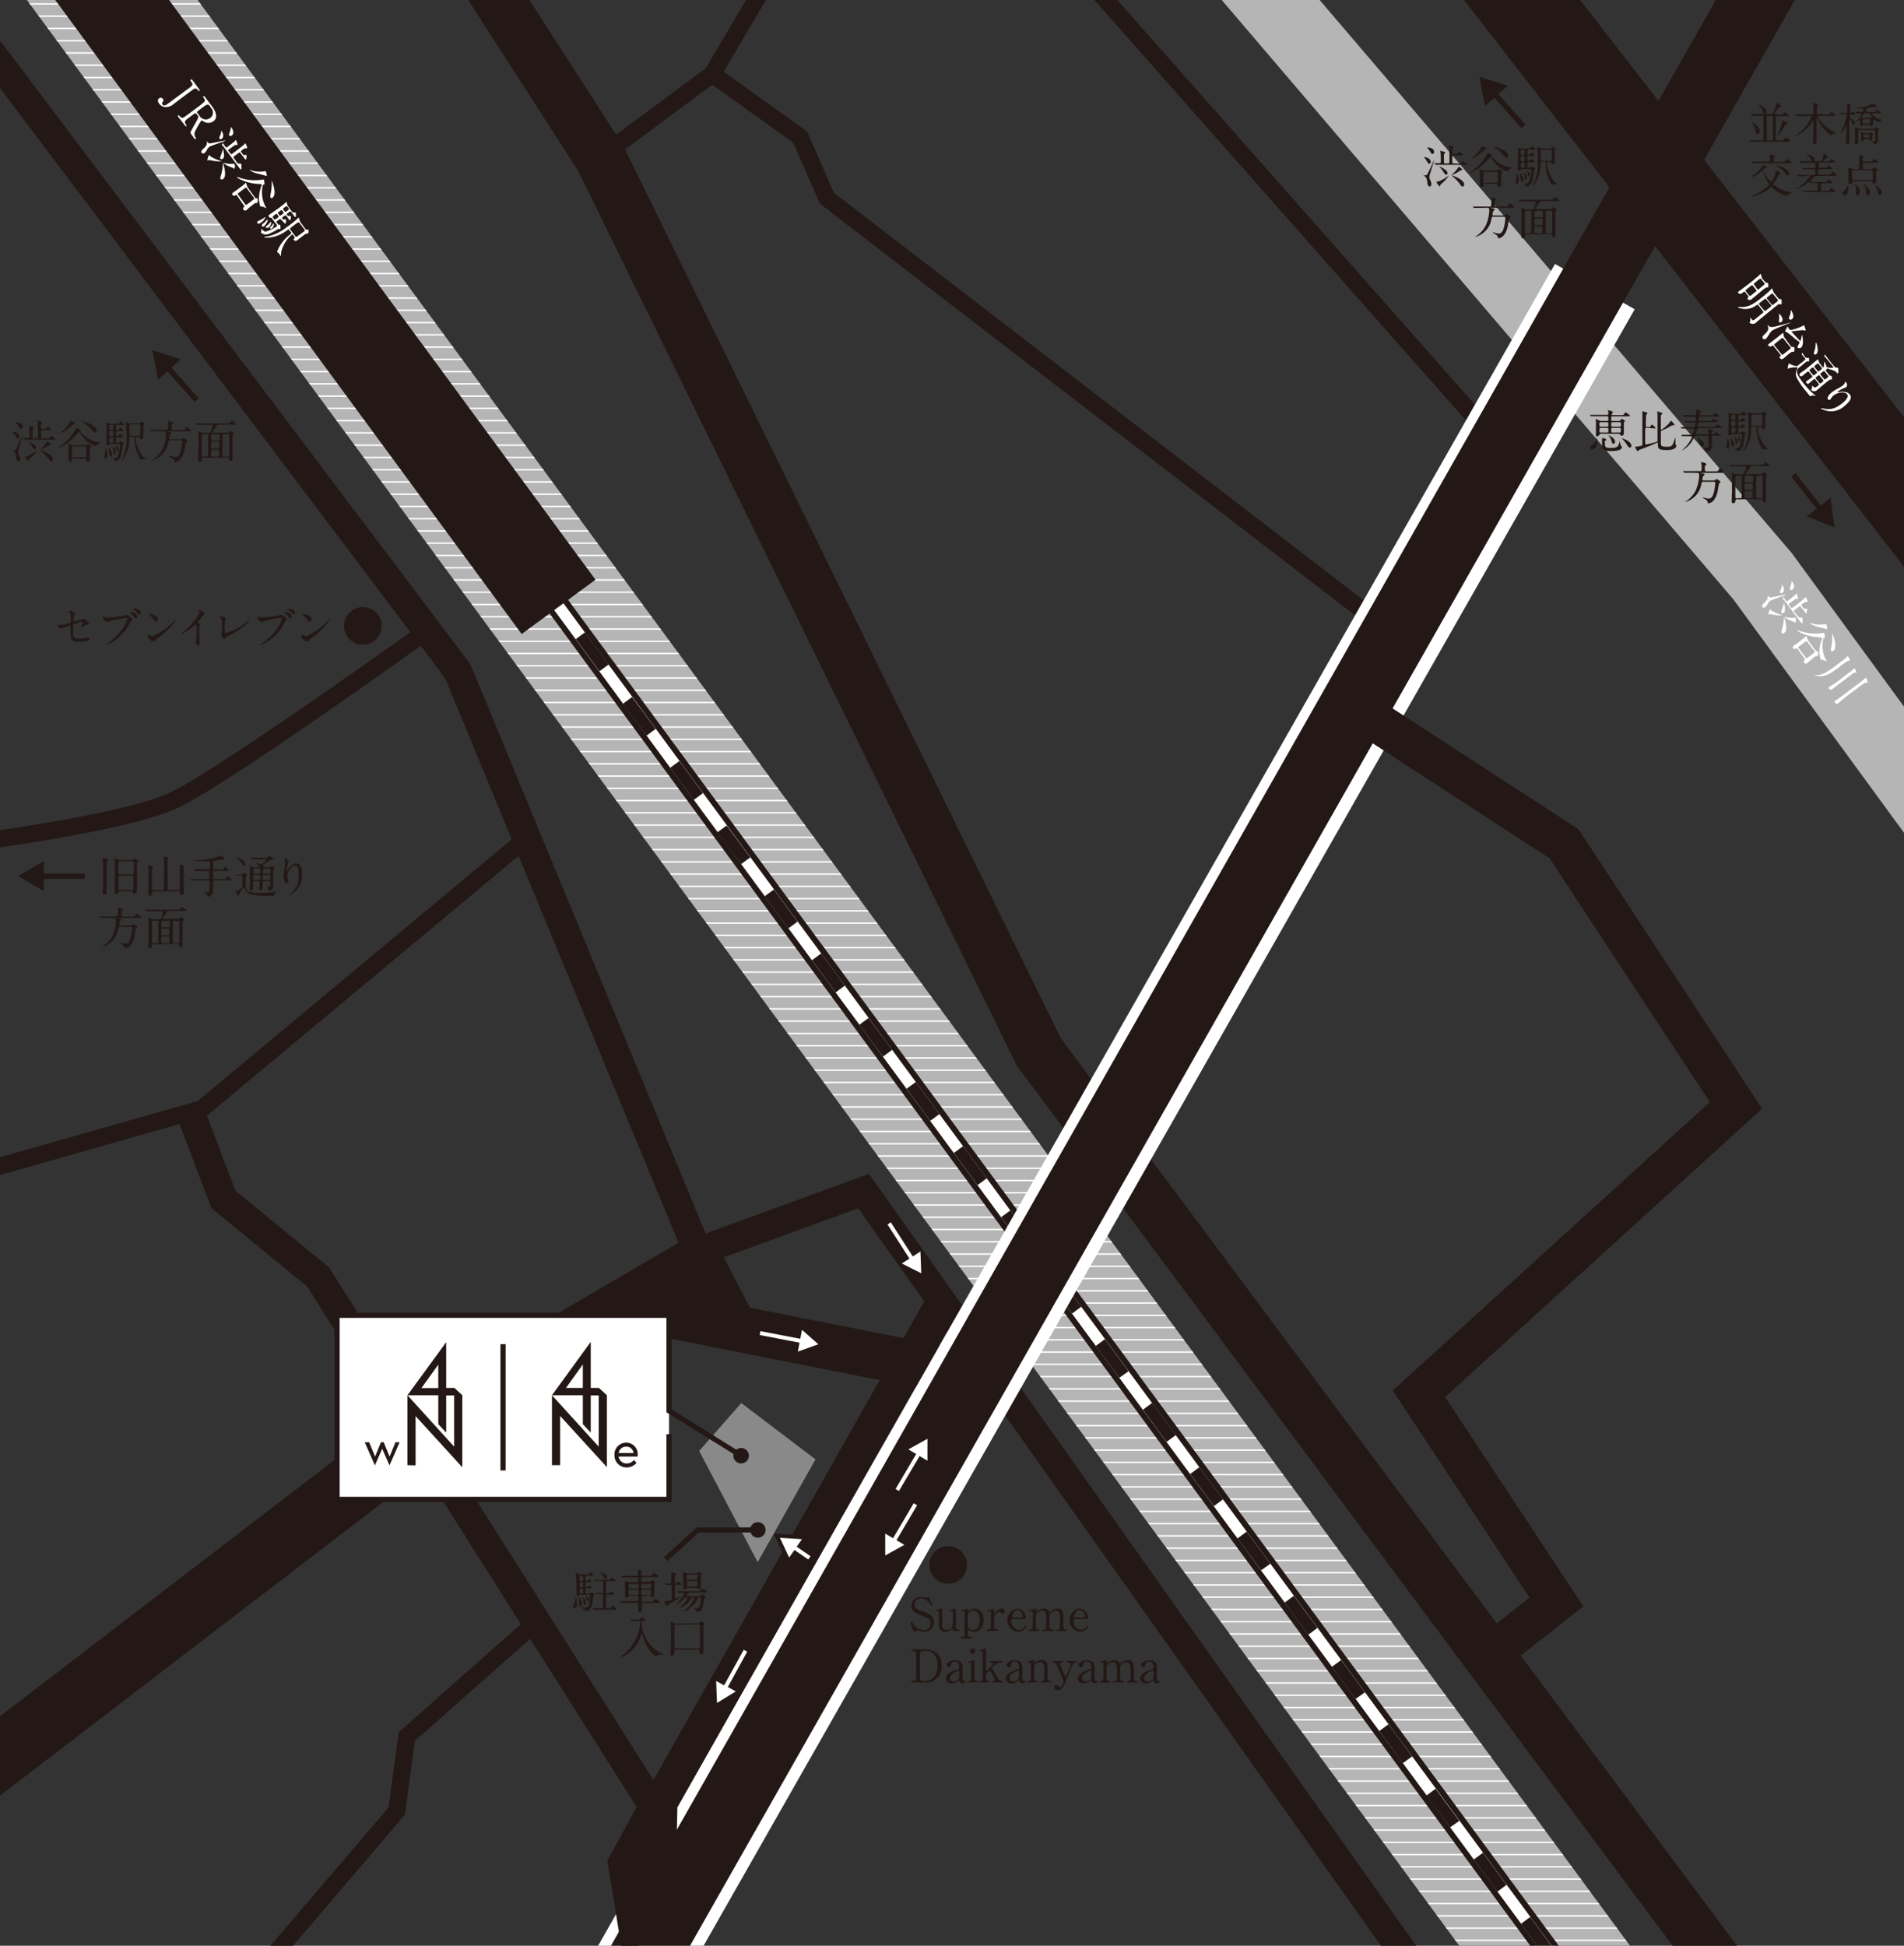 <svg xmlns="http://www.w3.org/2000/svg" xmlns:xlink="http://www.w3.org/1999/xlink" viewBox="0 0 358.92 366.77"><rect x="0" y="0" width="358.92" height="366.77" fill="#333333" stroke="none"/><defs><style>.cls-1,.cls-7{fill:none;}.cls-2{clip-path:url(#clip-path);}.cls-3{fill:#b5b5b6;}.cls-4{clip-path:url(#clip-path-2);}.cls-5{fill:#fff;}.cls-6{fill:#231815;}.cls-7{stroke:#231815;stroke-linecap:round;stroke-width:1.46px;}.cls-8{fill:#898989;}</style><clipPath id="clip-path"><rect class="cls-1" width="358.92" height="366.77"/></clipPath><clipPath id="clip-path-2"><rect class="cls-1" x="143.2" y="-87.24" width="25.92" height="541.27" transform="translate(-78.32 128.27) rotate(-36.36)"/></clipPath></defs><g id="レイヤー_2" data-name="レイヤー 2"><g id="レイヤー_1-2" data-name="レイヤー 1"><g class="cls-2"><rect class="cls-3" x="143.2" y="-87.24" width="25.92" height="541.27" transform="translate(-78.32 128.27) rotate(-36.36)"/><g class="cls-4"><rect class="cls-5" x="-25.92" y="2.92" width="426.96" height="0.27"/><rect class="cls-5" x="-25.92" y="7.54" width="426.96" height="0.27"/><rect class="cls-5" x="-25.92" y="12.16" width="426.96" height="0.27"/><rect class="cls-5" x="-25.92" y="16.78" width="426.96" height="0.27"/><rect class="cls-5" x="-25.92" y="21.4" width="426.96" height="0.27"/><rect class="cls-5" x="-25.92" y="26.02" width="426.96" height="0.27"/><rect class="cls-5" x="-25.92" y="30.64" width="426.96" height="0.27"/><rect class="cls-5" x="-25.92" y="35.26" width="426.96" height="0.27"/><rect class="cls-5" x="-25.92" y="39.88" width="426.96" height="0.27"/><rect class="cls-5" x="-25.92" y="44.5" width="426.96" height="0.27"/><rect class="cls-5" x="-25.92" y="46.81" width="426.96" height="0.27"/><rect class="cls-5" x="-25.92" y="49.12" width="426.96" height="0.27"/><rect class="cls-5" x="-25.92" y="51.43" width="426.96" height="0.27"/><rect class="cls-5" x="-25.92" y="53.74" width="426.96" height="0.27"/><rect class="cls-5" x="-25.92" y="56.05" width="426.96" height="0.27"/><rect class="cls-5" x="-25.92" y="58.36" width="426.96" height="0.27"/><rect class="cls-5" x="-25.92" y="60.67" width="426.96" height="0.27"/><rect class="cls-5" x="-25.92" y="62.98" width="426.96" height="0.27"/><rect class="cls-5" x="-25.92" y="65.29" width="426.96" height="0.27"/><rect class="cls-5" x="-25.92" y="67.6" width="426.96" height="0.27"/><rect class="cls-5" x="-25.92" y="69.91" width="426.96" height="0.27"/><rect class="cls-5" x="-25.92" y="72.22" width="426.96" height="0.27"/><rect class="cls-5" x="-25.92" y="74.53" width="426.96" height="0.27"/><rect class="cls-5" x="-25.92" y="76.84" width="426.96" height="0.27"/><rect class="cls-5" x="-25.92" y="0.61" width="426.96" height="0.27"/><rect class="cls-5" x="-25.92" y="5.23" width="426.96" height="0.27"/><rect class="cls-5" x="-25.92" y="9.85" width="426.96" height="0.27"/><rect class="cls-5" x="-25.92" y="14.47" width="426.96" height="0.27"/><rect class="cls-5" x="-25.92" y="19.09" width="426.96" height="0.27"/><rect class="cls-5" x="-25.92" y="23.71" width="426.96" height="0.27"/><rect class="cls-5" x="-25.92" y="28.33" width="426.96" height="0.27"/><rect class="cls-5" x="-25.92" y="32.95" width="426.96" height="0.27"/><rect class="cls-5" x="-25.92" y="37.57" width="426.96" height="0.27"/><rect class="cls-5" x="-25.92" y="42.19" width="426.96" height="0.27"/><rect class="cls-5" x="-25.92" y="79.16" width="426.96" height="0.27"/><rect class="cls-5" x="-25.92" y="81.46" width="426.96" height="0.27"/><rect class="cls-5" x="-25.92" y="83.78" width="426.96" height="0.27"/><rect class="cls-5" x="-25.92" y="86.09" width="426.96" height="0.27"/><rect class="cls-5" x="-25.92" y="88.4" width="426.96" height="0.27"/><rect class="cls-5" x="-25.92" y="90.71" width="426.96" height="0.27"/><rect class="cls-5" x="-25.92" y="93.02" width="426.96" height="0.27"/><rect class="cls-5" x="-25.92" y="95.33" width="426.96" height="0.27"/><rect class="cls-5" x="-25.92" y="97.64" width="426.96" height="0.27"/><rect class="cls-5" x="-25.92" y="99.95" width="426.96" height="0.27"/><rect class="cls-5" x="-25.92" y="102.26" width="426.96" height="0.27"/><rect class="cls-5" x="-25.92" y="104.57" width="426.96" height="0.27"/><rect class="cls-5" x="-25.92" y="106.88" width="426.96" height="0.27"/><rect class="cls-5" x="-25.92" y="109.19" width="426.96" height="0.27"/><rect class="cls-5" x="-25.92" y="111.5" width="426.96" height="0.27"/><rect class="cls-5" x="-25.92" y="113.81" width="426.96" height="0.27"/><rect class="cls-5" x="-25.92" y="116.12" width="426.96" height="0.27"/><rect class="cls-5" x="-25.92" y="118.43" width="426.96" height="0.27"/><rect class="cls-5" x="-25.92" y="120.74" width="426.96" height="0.27"/><rect class="cls-5" x="-25.92" y="123.05" width="426.96" height="0.27"/><rect class="cls-5" x="-25.92" y="125.36" width="426.96" height="0.27"/><rect class="cls-5" x="-25.92" y="127.67" width="426.96" height="0.27"/><rect class="cls-5" x="-25.92" y="129.98" width="426.96" height="0.27"/><rect class="cls-5" x="-25.92" y="132.29" width="426.96" height="0.27"/><rect class="cls-5" x="-25.92" y="134.6" width="426.96" height="0.27"/><rect class="cls-5" x="-25.92" y="136.91" width="426.96" height="0.27"/><rect class="cls-5" x="-25.92" y="139.22" width="426.96" height="0.27"/><rect class="cls-5" x="-25.92" y="141.53" width="426.96" height="0.27"/><rect class="cls-5" x="-25.92" y="143.84" width="426.96" height="0.27"/><rect class="cls-5" x="-25.92" y="146.15" width="426.96" height="0.27"/><rect class="cls-5" x="-25.92" y="148.46" width="426.96" height="0.27"/><rect class="cls-5" x="-25.92" y="150.77" width="426.96" height="0.27"/><rect class="cls-5" x="-25.92" y="153.08" width="426.96" height="0.27"/><rect class="cls-5" x="-25.92" y="155.39" width="426.96" height="0.27"/><rect class="cls-5" x="-25.92" y="157.7" width="426.96" height="0.27"/><rect class="cls-5" x="-25.92" y="160.01" width="426.96" height="0.27"/><rect class="cls-5" x="-25.92" y="162.32" width="426.96" height="0.27"/><rect class="cls-5" x="-25.92" y="164.63" width="426.96" height="0.27"/><rect class="cls-5" x="-25.92" y="166.94" width="426.96" height="0.27"/><rect class="cls-5" x="-25.92" y="169.25" width="426.96" height="0.27"/><rect class="cls-5" x="-25.92" y="171.56" width="426.96" height="0.27"/><rect class="cls-5" x="-25.92" y="173.87" width="426.96" height="0.27"/><rect class="cls-5" x="-25.92" y="176.18" width="426.96" height="0.27"/><rect class="cls-5" x="-25.92" y="178.49" width="426.96" height="0.27"/><rect class="cls-5" x="-25.92" y="180.8" width="426.96" height="0.27"/><rect class="cls-5" x="-25.92" y="183.11" width="426.96" height="0.27"/><rect class="cls-5" x="-25.92" y="185.42" width="426.96" height="0.27"/><rect class="cls-5" x="-25.92" y="190.04" width="426.96" height="0.27"/><rect class="cls-5" x="-25.92" y="194.67" width="426.96" height="0.27"/><rect class="cls-5" x="-25.92" y="199.29" width="426.96" height="0.27"/><rect class="cls-5" x="-25.92" y="187.73" width="426.96" height="0.27"/><rect class="cls-5" x="-25.92" y="192.35" width="426.96" height="0.27"/><rect class="cls-5" x="-25.92" y="196.98" width="426.96" height="0.27"/><rect class="cls-5" x="-25.92" y="201.6" width="426.96" height="0.27"/><rect class="cls-5" x="-25.92" y="203.91" width="426.96" height="0.27"/><rect class="cls-5" x="-25.92" y="206.22" width="426.96" height="0.27"/><rect class="cls-5" x="-25.92" y="208.53" width="426.96" height="0.27"/><rect class="cls-5" x="-25.92" y="210.84" width="426.96" height="0.27"/><rect class="cls-5" x="-25.92" y="213.15" width="426.96" height="0.27"/><rect class="cls-5" x="-25.92" y="215.46" width="426.96" height="0.27"/><rect class="cls-5" x="-25.92" y="217.77" width="426.96" height="0.27"/><rect class="cls-5" x="-25.92" y="220.08" width="426.96" height="0.27"/><rect class="cls-5" x="-25.92" y="222.39" width="426.96" height="0.27"/><rect class="cls-5" x="-25.92" y="227.01" width="426.96" height="0.27"/><rect class="cls-5" x="-25.92" y="231.63" width="426.96" height="0.27"/><rect class="cls-5" x="-25.92" y="236.25" width="426.96" height="0.27"/><rect class="cls-5" x="-25.92" y="240.87" width="426.96" height="0.27"/><rect class="cls-5" x="-25.92" y="245.49" width="426.96" height="0.27"/><rect class="cls-5" x="-25.92" y="250.11" width="426.96" height="0.27"/><rect class="cls-5" x="-25.92" y="254.73" width="426.96" height="0.27"/><rect class="cls-5" x="-25.92" y="259.35" width="426.96" height="0.27"/><rect class="cls-5" x="-25.92" y="263.97" width="426.96" height="0.27"/><rect class="cls-5" x="-25.92" y="268.59" width="426.96" height="0.27"/><rect class="cls-5" x="-25.92" y="273.21" width="426.96" height="0.27"/><rect class="cls-5" x="-25.92" y="277.83" width="426.96" height="0.27"/><rect class="cls-5" x="-25.92" y="282.45" width="426.96" height="0.27"/><rect class="cls-5" x="-25.92" y="287.07" width="426.96" height="0.27"/><rect class="cls-5" x="-25.92" y="291.69" width="426.96" height="0.27"/><rect class="cls-5" x="-25.92" y="296.31" width="426.96" height="0.27"/><rect class="cls-5" x="-25.92" y="300.93" width="426.96" height="0.27"/><rect class="cls-5" x="-25.92" y="305.56" width="426.96" height="0.27"/><rect class="cls-5" x="-25.92" y="310.18" width="426.96" height="0.27"/><rect class="cls-5" x="-25.92" y="314.8" width="426.96" height="0.27"/><rect class="cls-5" x="-25.92" y="319.42" width="426.96" height="0.27"/><rect class="cls-5" x="-25.92" y="324.04" width="426.96" height="0.27"/><rect class="cls-5" x="-25.92" y="328.66" width="426.96" height="0.27"/><rect class="cls-5" x="-25.92" y="333.28" width="426.96" height="0.27"/><rect class="cls-5" x="-25.92" y="224.7" width="426.96" height="0.27"/><rect class="cls-5" x="-25.92" y="229.32" width="426.96" height="0.27"/><rect class="cls-5" x="-25.92" y="233.94" width="426.96" height="0.27"/><rect class="cls-5" x="-25.92" y="238.56" width="426.96" height="0.27"/><rect class="cls-5" x="-25.92" y="243.18" width="426.96" height="0.27"/><rect class="cls-5" x="-25.92" y="247.8" width="426.96" height="0.27"/><rect class="cls-5" x="-25.92" y="252.42" width="426.96" height="0.27"/><rect class="cls-5" x="-25.92" y="257.04" width="426.96" height="0.27"/><rect class="cls-5" x="-25.92" y="261.66" width="426.96" height="0.27"/><rect class="cls-5" x="-25.92" y="266.28" width="426.96" height="0.27"/><rect class="cls-5" x="-25.92" y="270.9" width="426.96" height="0.27"/><rect class="cls-5" x="-25.92" y="275.52" width="426.96" height="0.27"/><rect class="cls-5" x="-25.92" y="280.14" width="426.96" height="0.27"/><rect class="cls-5" x="-25.92" y="284.76" width="426.96" height="0.27"/><rect class="cls-5" x="-25.92" y="289.38" width="426.96" height="0.27"/><rect class="cls-5" x="-25.92" y="294" width="426.96" height="0.27"/><rect class="cls-5" x="-25.92" y="298.63" width="426.96" height="0.27"/><rect class="cls-5" x="-25.92" y="303.24" width="426.96" height="0.27"/><rect class="cls-5" x="-25.92" y="307.87" width="426.96" height="0.27"/><rect class="cls-5" x="-25.92" y="312.49" width="426.96" height="0.27"/><rect class="cls-5" x="-25.92" y="317.11" width="426.96" height="0.27"/><rect class="cls-5" x="-25.92" y="321.73" width="426.96" height="0.27"/><rect class="cls-5" x="-25.92" y="326.35" width="426.96" height="0.27"/><rect class="cls-5" x="-25.92" y="330.97" width="426.96" height="0.27"/><rect class="cls-5" x="-25.92" y="335.59" width="426.96" height="0.27"/><rect class="cls-5" x="-25.92" y="337.9" width="426.96" height="0.27"/><rect class="cls-5" x="-25.92" y="340.21" width="426.96" height="0.27"/><rect class="cls-5" x="-25.92" y="342.52" width="426.96" height="0.27"/><rect class="cls-5" x="-25.92" y="344.83" width="426.96" height="0.27"/><rect class="cls-5" x="-25.92" y="347.14" width="426.96" height="0.27"/><rect class="cls-5" x="-25.92" y="349.45" width="426.96" height="0.27"/><rect class="cls-5" x="-25.92" y="351.76" width="426.96" height="0.27"/><rect class="cls-5" x="-25.92" y="354.07" width="426.96" height="0.27"/><rect class="cls-5" x="-25.92" y="358.69" width="426.96" height="0.27"/><rect class="cls-5" x="-25.92" y="363.31" width="426.96" height="0.27"/><rect class="cls-5" x="-25.92" y="356.38" width="426.96" height="0.27"/><rect class="cls-5" x="-25.92" y="361" width="426.96" height="0.27"/><rect class="cls-5" x="-25.92" y="365.62" width="426.96" height="0.27"/></g><polygon class="cls-5" points="-2.97 -35.52 -3.29 -35.95 -5.9 -34.03 315.29 402.31 315.61 402.75 318.22 400.83 -2.97 -35.52"/><path class="cls-6" d="M315.5,403.5l-.64-.87L-6.65-34.14l3.48-2.57.64.87L319,400.94ZM-5.14-33.91,315.73,402l1.74-1.28L-3.4-35.2Z"/><polygon class="cls-6" points="257.85 117.85 154.56 38.4 149.53 26.91 133.33 15.29 135.22 12.65 152.14 24.79 157.2 36.34 259.82 115.28 257.85 117.85"/><rect class="cls-6" x="222.84" y="-68.61" width="3.24" height="173.43" transform="translate(44.27 153.17) rotate(-41.47)"/><polygon class="cls-3" points="448.77 215.24 369.65 171.65 326.77 113 188.34 -49.15 199.02 -58.27 337.79 104.29 379.14 160.85 455.54 202.94 448.77 215.24"/><polygon class="cls-6" points="434.02 180.3 375.26 127.86 232.07 -56.55 245.72 -67.15 387.94 116.01 445.53 167.41 434.02 180.3"/><polygon class="cls-6" points="334.88 393.03 191.64 200.81 191.44 200.4 108.99 32.21 54.91 -51.77 63.08 -57.04 117.47 27.43 117.59 27.68 199.97 195.72 342.68 387.23 334.88 393.03"/><path class="cls-6" d="M309,392.89l-4.46-6.05,1.74-1.28,4.46,6.05Zm-8.91-12.1-4.46-6.06,1.74-1.28,4.46,6.06Zm-8.91-12.11-4.46-6.05,1.74-1.29,4.45,6.06Zm-8.92-12.11-4.45-6.05,1.74-1.28,4.45,6.05Zm-8.91-12.11-4.46-6,1.74-1.28,4.46,6.05Zm-8.91-12.1L260,326.3l1.74-1.28,4.46,6.06Zm-8.91-12.11-4.46-6.05,1.74-1.29L257.3,319Zm-8.92-12.11-4.45-6.05,1.74-1.28,4.45,6.05ZM237.73,296l-4.46-6L235,288.7l4.46,6.05Zm-8.91-12.1-4.46-6.06,1.74-1.28,4.46,6.06Zm-8.91-12.11-4.46-6.06,1.74-1.28,4.46,6.06ZM211,259.71l-4.45-6,1.74-1.28,4.45,6.05Zm-8.91-12.11-4.45-6,1.73-1.28,4.46,6Zm-8.91-12.1-4.46-6.06,1.74-1.28,4.46,6.05Zm-8.91-12.11-4.46-6.06,1.74-1.28,4.46,6.06Zm-8.92-12.11-4.45-6.05,1.74-1.28,4.45,6.05Zm-8.91-12.11-4.45-6,1.74-1.28,4.45,6Zm-8.91-12.1L153.06,181l1.74-1.28,4.46,6.06ZM148.61,175l-4.46-6.06,1.74-1.28,4.46,6.06Zm-8.92-12.11-4.45-6,1.74-1.28,4.45,6Zm-8.91-12.11-4.45-6.05,1.74-1.28,4.45,6.05Zm-8.91-12.11-4.46-6,1.74-1.28,4.46,6ZM113,126.53l-4.46-6.06,1.74-1.28,4.46,6.06Zm-8.91-12.11-4.46-6,1.74-1.28,4.45,6Zm-8.92-12.11-4.45-6L92.42,95l4.45,6ZM86.22,90.2l-4.46-6,1.74-1.28,4.46,6ZM77.31,78.1,72.85,72l1.74-1.28,4.46,6.06ZM68.4,66l-4.46-6,1.74-1.28,4.46,6ZM59.48,53.88,55,47.83l1.74-1.28,4.45,6.05ZM50.57,41.77l-4.46-6.05,1.74-1.28,4.46,6.05Zm-8.91-12.1L37.2,23.61l1.74-1.28,4.46,6.06ZM32.75,17.56l-4.46-6L30,10.23l4.46,6.05ZM23.83,5.45l-4.45-6,1.74-1.28,4.45,6.05ZM14.92-6.66l-4.45-6.05L12.21-14l4.45,6.05ZM6-18.76,1.55-24.82,3.29-26.1,7.75-20Z"/><rect class="cls-6" x="41.87" y="-52.54" width="17.28" height="184.91" transform="translate(-13.83 37.7) rotate(-36.34)"/><circle class="cls-6" cx="68.41" cy="117.98" r="3.55"/><polygon class="cls-6" points="129.08 237.12 83.94 127.89 -7.65 6.46 -3.34 3.21 88.66 125.19 88.8 125.51 134.07 235.06 129.08 237.12"/><path class="cls-6" d="M-19.23,162.23l-.35-3.23c.42,0,41.9-4.55,52.28-9.91,10.55-5.44,46-30.91,46.4-31.17L81,120.55c-1.47,1-36,25.87-46.8,31.42C23.27,157.61-17.5,162-19.23,162.23Z"/><path class="cls-6" d="M2.35,84.87c.57,0,.59,0,.9-.67s.39-.79.65-1.36.36-.81.4-.81,0,0,0,0c0,.18-.89,2.76-.89,3.11a1.7,1.7,0,0,0,.19.67,1.89,1.89,0,0,1,.2.7c0,.32-.17.43-.38.43s-.35-.25-.39-.67c-.07-.88-.26-1.16-.76-1.39C2.28,84.9,2.28,84.87,2.35,84.87Zm1.31-2.56a.32.32,0,0,1-.28.36c-.15,0-.18,0-.4-.42a3,3,0,0,0-.58-.75s-.06,0,0-.08S3.66,81.52,3.66,82.31ZM3,79.6c.63,0,1.29.25,1.29.83,0,.18-.07.38-.3.38s-.25-.12-.44-.43A4.53,4.53,0,0,0,3,79.7a.13.13,0,0,1,0-.09Zm5.91,3.06c.28,0,.32,0,.43-.15.24-.28.27-.32.35-.32s.8.46.8.57-.17.12-.46.12H5.89c-.75,0-1,0-1.08,0l-.18,0s0,0-.07-.06l-.18-.19s0,0,0-.06,0,0,0,0l.93,0c.08,0,.24,0,.24-.25,0-.45,0-1.36,0-1.77,0-.05-.06-.26-.06-.31s0,0,0,0a3.89,3.89,0,0,1,.8.24c.1,0,.11.08.11.13s-.23.23-.25.29,0,1.25,0,1.47,0,.26.27.26h.49c.26,0,.26-.09.26-.33a27.88,27.88,0,0,0-.07-2.82S7,79.37,7,79.35s.07-.06.1-.06.86.14.86.29-.2.23-.22.28a4.72,4.72,0,0,0,0,.76c0,.08,0,.27.23.27h.33c.3,0,.32,0,.36-.06s.26-.39.34-.39.63.45.63.56-.14.12-.36.12H8c-.16,0-.24.08-.24.26v.92c0,.26,0,.36.29.36ZM4.83,86c.27,0,.3,0,1-.36a7.53,7.53,0,0,0,1.29-.83l0,0s0,0,0,0a7.13,7.13,0,0,1-1.08,1.29c-.07.07-.42.36-.48.43a.56.56,0,0,0-.14.3.09.09,0,0,1-.08.06c-.11,0-.63-.66-.57-.84C4.79,86.07,4.8,86,4.83,86Zm2-1.65a.33.33,0,0,1-.29.35c-.16,0-.2-.07-.58-.63a4.37,4.37,0,0,0-.7-.88l0,0S6.82,83.79,6.82,84.38Zm2.78-.62c0,.09,0,.09-.25.12,0,0-.35.22-.41.25a5.14,5.14,0,0,1-1.44.68l0,0s.14-.11.16-.13A5.39,5.39,0,0,0,8.8,83.35a.25.25,0,0,1,.09-.13C9,83.17,9.6,83.59,9.6,83.76Zm-2,1.11c.06,0,2.35.72,2.35,1.71,0,.22-.11.38-.3.38s-.19,0-.52-.48A9,9,0,0,0,7.68,85s-.13-.1-.13-.12Z"/><path class="cls-6" d="M18.75,83.37c.16,0,.25,0,.25.06s-.12.09-.18.12a1.43,1.43,0,0,0-.64.48c-.08.08-.11.09-.14.09a5.85,5.85,0,0,1-1.34-.71,6.53,6.53,0,0,1-1.57-1.71c-.07-.12-.14-.24-.23-.24s-.11.06-.6.6a8.6,8.6,0,0,1-2.51,2,3.07,3.07,0,0,1-.7.32s-.07,0-.07,0,.1-.11.14-.14a9,9,0,0,0,3.18-3.5c0-.08,0-.12.07-.12s.15,0,.48.22.34.18.34.28-.14.15-.13.18A5.6,5.6,0,0,0,18.75,83.37Zm-4.6-3.61c0,.08-.05.11-.26.21s-1.17,1-1.4,1.11a3.63,3.63,0,0,1-1.19.58s-.07,0-.07,0,.32-.24.38-.28a5.21,5.21,0,0,0,1.59-1.93.81.81,0,0,1,.06-.13,2.78,2.78,0,0,1,.44.14C14,79.55,14.15,79.64,14.15,79.76Zm-.3,6.64c-.22,0-.26.08-.28.27a.34.34,0,0,1-.37.34c-.29,0-.29-.19-.29-.3s0-.9,0-1c0-.33,0-1.58,0-1.8a1,1,0,0,1-.05-.18s0-.06.07-.06.41.16.48.18a1.56,1.56,0,0,0,.56.09H16a.46.46,0,0,0,.33-.09c.05,0,.23-.19.28-.19a2.25,2.25,0,0,1,.59.56s0,.07-.17.17a.28.28,0,0,0-.1.25c0,.32,0,1.41,0,1.58s.05.36.05.42c0,.37-.47.38-.53.38s-.2,0-.22-.35-.12-.22-.25-.22ZM16,86.17c.27,0,.27,0,.27-.75,0-.16,0-.9,0-1s0-.26-.25-.26H13.84c-.23,0-.28.07-.28.34v1.47c0,.09,0,.24.25.24Zm1.9-4.63c-.15,0-.24-.06-.53-.43a9.46,9.46,0,0,0-1.77-1.56s-.1-.07-.1-.12,0,0,.06,0c.2,0,2.64.68,2.64,1.69C18.22,81.36,18.09,81.54,17.92,81.54Z"/><path class="cls-6" d="M20.24,85.68c0,.18,0,.75-.32.75a.28.28,0,0,1-.26-.31,4,4,0,0,1,.1-.48,4.14,4.14,0,0,0,.09-.73c0-.36,0-.39,0-.39l.05,0A1.94,1.94,0,0,1,20.24,85.68Zm2-2.24c.19,0,.21,0,.3-.09s.18-.16.23-.16.54.31.54.45,0,.07-.17.26a.56.56,0,0,0-.06.29,9.64,9.64,0,0,1-.29,1.74,1.42,1.42,0,0,1-1,1c-.07,0-.11,0-.23-.22a1.25,1.25,0,0,0-.17-.2s-.14-.11-.14-.14.09,0,.17,0c.6,0,.72-.25.76-.34a7.12,7.12,0,0,0,.43-2.17c0-.2-.15-.2-.27-.2H20.84a.22.22,0,0,0-.18.07c-.12.17-.14.21-.35.21s-.26-.07-.26-.27.06-1.93.06-2.22,0-1.12,0-1.43c0,0-.05-.34-.05-.4s0,0,0,0a5.31,5.31,0,0,1,.52.2,1.15,1.15,0,0,0,.37.06h1c.35,0,.45,0,.54-.15s.16-.27.27-.27.64.4.64.53-.18.12-.47.12h-.79c-.27,0-.27.06-.27.51,0,.3,0,.43.24.43s.23,0,.3-.14.15-.27.28-.27a1.14,1.14,0,0,1,.52.52c0,.12-.15.12-.4.12h-.69c-.25,0-.25,0-.25.72a.22.22,0,0,0,.25.23c.13,0,.18,0,.25-.13s.13-.28.26-.28.54.41.54.53-.17.12-.45.12h-.58c-.27,0-.27.07-.27.77,0,.22.13.24.26.24Zm-1.14,2.28c0,.27-.14.35-.24.35s-.25-.22-.26-.54a4.42,4.42,0,0,0-.1-.76.69.69,0,0,1,0-.2c0-.08,0-.1.09-.08C20.84,84.58,21.13,85.44,21.13,85.72Zm0-4.71c.25,0,.25-.14.25-.46s0-.48-.25-.48h-.25c-.26,0-.26.12-.26.47s0,.47.26.47Zm0,1.19c.25,0,.25-.13.25-.47s0-.49-.25-.49h-.25c-.26,0-.26.12-.26.49s0,.47.25.47Zm0,1.24c.27,0,.27-.12.27-.5s0-.51-.25-.51h-.24c-.27,0-.27.11-.27.5s0,.51.27.51Zm.42,2.18c-.13,0-.13-.11-.15-.43a3.21,3.21,0,0,0-.09-.61,2.19,2.19,0,0,1-.05-.31s0-.1,0-.1a1.29,1.29,0,0,1,.54.94C21.81,85.46,21.62,85.62,21.53,85.62Zm.83-.81c0,.15-.08.28-.2.28s-.16,0-.24-.56a1.29,1.29,0,0,0-.11-.39.34.34,0,0,1,0-.1s0-.06.05-.06A1.14,1.14,0,0,1,22.36,84.81Zm3.84-5a.25.25,0,0,0,.23-.09c.12-.18.19-.28.26-.28s.52.35.52.46a2.87,2.87,0,0,1-.19.4c0,.1,0,.85,0,1s0,1,0,1.14a.42.42,0,0,1-.43.38c-.18,0-.18-.09-.21-.28s0-.17-.23-.17h-.34a.21.21,0,0,0-.24.22.69.69,0,0,0,0,.13A6.15,6.15,0,0,0,27,86.07a6.56,6.56,0,0,1,.52.49s-.05,0-.09,0l-.2,0a3.5,3.5,0,0,0-.48,0l-.21.08s-.09-.1-.12-.13a7.55,7.55,0,0,1-1.08-3.85c0-.34,0-.35-.25-.35h-.48c-.25,0-.25.05-.25.52a6.44,6.44,0,0,1-1,3.54c-.06.11-.41.52-.5.52a0,0,0,0,1-.05,0,5.49,5.49,0,0,1,.31-.54,8.69,8.69,0,0,0,.75-3.9A22.33,22.33,0,0,0,23.74,80s0-.29,0-.35,0-.09,0-.09a4.15,4.15,0,0,1,.53.2.94.94,0,0,0,.35.07ZM24.6,80a.23.23,0,0,0-.21.13c0,.1,0,1.52,0,1.69s0,.3.25.3h1.55a.22.22,0,0,0,.22-.1,15.45,15.45,0,0,0,.06-1.69c0-.24,0-.33-.27-.33Z"/><path class="cls-6" d="M29.7,81.28H28.61l-.18,0s0,0-.08-.06l-.16-.2s0,0,0,0,0,0,0,0l.39,0q.57,0,1.17,0h1.68c.25,0,.25-.12.25-.61a6,6,0,0,0,0-.78s-.06-.26-.06-.3.06,0,.09,0,.91.18.91.37,0,.1-.16.23a.67.67,0,0,0-.12.46c0,.64.05.68.27.68h1.71c.31,0,.4,0,.51-.13s.27-.48.36-.48a2.23,2.23,0,0,1,.81.71c0,.13-.16.13-.45.13H31.65c-.09,0-.13,0-.13,0s0,.06.37.11c.13,0,.38.07.38.19S32,81.89,32,82a2.68,2.68,0,0,0-.13.63c0,.17.18.17.21.17H34a.42.42,0,0,0,.37-.13,1.23,1.23,0,0,1,.19-.17s.75.43.75.55-.23.26-.25.32a7.08,7.08,0,0,0-.24,1.2,4.09,4.09,0,0,1-.8,2,1.7,1.7,0,0,1-1,.57c-.11,0-.11-.06-.11-.14,0-.37-.44-.64-.71-.78S32,86,32,86s0-.06.08-.06a1.6,1.6,0,0,1,.36.09,2.65,2.65,0,0,0,.67.11c.36,0,.76-.21,1-1.34a9.05,9.05,0,0,0,.23-1.61c0-.22-.15-.22-.28-.22h-2c-.24,0-.26,0-.36.49a4.18,4.18,0,0,1-3,3.32s-.07,0-.07,0,.1-.09.2-.15a5,5,0,0,0,1.84-2.06,8.08,8.08,0,0,0,.63-2.71c0-.56-.15-.56-.32-.56Z"/><path class="cls-6" d="M38.34,86.28c-.17,0-.28,0-.28.27,0,.45-.34.46-.41.46-.3,0-.3-.15-.3-.25,0-.27,0-1.41.06-1.64,0-.67,0-2.27,0-3,0-.12,0-.67,0-.74s0-.13,0-.13.1,0,.51.24a.6.6,0,0,0,.33.09h1.17c.19,0,.26-.09.35-.32a5.17,5.17,0,0,0,.32-1.09c0-.09-.06-.1-.17-.1H37.41l-.36,0s0,0-.08-.06l-.17-.2s0,0,0,0,0,0,0,0l.38,0,1.17,0h4.48c.39,0,.42,0,.51-.12.23-.3.28-.38.39-.38a2.38,2.38,0,0,1,.81.62c0,.11-.17.11-.45.11H41.26c-.2,0-.25,0-.48.36-.12.17-.76,1-.76,1.08s.07.07.1.07h2.82a.25.25,0,0,0,.22-.08c.2-.23.23-.25.3-.25s.6.33.6.45,0,.1-.16.23a.37.37,0,0,0-.08.28c0,.1,0,.69,0,1.06,0,.64,0,1.46,0,2,0,.22,0,1.13,0,1.32s-.27.31-.4.31-.25-.13-.26-.33,0-.28-.24-.28Zm.64-.22c.22,0,.25,0,.26-.53,0-.27,0-3,0-3.41,0-.18,0-.3-.26-.3H38.3c-.15,0-.25,0-.26.38s0,.67,0,3.56c0,.28.11.3.27.3Zm2.15-3c.28,0,.28,0,.28-.72,0-.39,0-.5-.27-.5H40.07c-.26,0-.26,0-.26,1,0,.2.11.25.25.25Zm-1.07.22c-.24,0-.25.17-.25.28a7.78,7.78,0,0,0,0,.88.25.25,0,0,0,.25.11h1c.25,0,.28,0,.28-.73,0-.44,0-.54-.26-.54Zm0,1.5c-.13,0-.27,0-.27.25s0,.81,0,.87.18.18.26.18h1c.24,0,.24-.16.24-.37s0-.45,0-.54c0-.34-.06-.39-.25-.39Zm2.18-2.94c-.26,0-.27,0-.29.82s0,2.15,0,3.11c0,.28.11.31.25.31H43c.23,0,.23-.14.23-.42,0-.49,0-2.92,0-3.47,0-.27,0-.35-.26-.35Z"/><path class="cls-6" d="M11,117.81a1.66,1.66,0,0,0,.32,0,7.38,7.38,0,0,0,1.79-.39c.23-.06.25-.13.25-.58,0-.93-.11-1.07-.31-1.38,0,0-.11-.15-.11-.16s.32-.15.4-.15.19,0,.59.38c0,0,.18.17.18.25a3.52,3.52,0,0,1-.16.39,6.92,6.92,0,0,0-.13.82.16.16,0,0,0,.17.17,11.29,11.29,0,0,0,1.29-.36,2,2,0,0,1,.36-.18c.24,0,1.15.66,1.15,1,0,.06,0,.12-.15.12h-.23c-.18,0-.28.06-.59.25s-.61.38-.64.38a0,0,0,0,1,0-.05s.15-.25.16-.28a1.47,1.47,0,0,0,.24-.71s0-.17-.1-.17l-1.42.45a.32.32,0,0,0-.26.37c0,.72,0,1.49,0,1.65.07.68.55.76,1.06.76a6.71,6.71,0,0,0,.94-.09,3.17,3.17,0,0,1,.71-.12.33.33,0,0,1,.36.27c0,.55-1.44.55-1.9.55-1.48,0-1.66-.38-1.66-1.8,0-.18,0-.92,0-1.07s-.06-.19-.18-.19a7.32,7.32,0,0,0-.8.23c-.51.27-.56.3-.75.3-.43,0-.78-.65-.78-.69s0,0,0,0Z"/><path class="cls-6" d="M19.59,116.23a2.24,2.24,0,0,0,.71.18,21.14,21.14,0,0,0,3.23-.41c.27-.12.3-.13.36-.13s.33.12.59.35.44.43.44.55,0,.16-.2.31a1.52,1.52,0,0,0-.33.54,8.75,8.75,0,0,1-4.42,4,.06.06,0,0,1-.06-.06s0,0,.11-.11a11,11,0,0,0,3.38-3.39,5,5,0,0,0,.59-1.45c0-.14-.15-.15-.19-.15a29.44,29.44,0,0,0-3.09.61,2.6,2.6,0,0,1-.42.19c-.2,0-.89-.43-.89-.9,0-.16,0-.19.08-.19S19.57,116.23,19.59,116.23Zm6.28,0c0,.12-.11.33-.26.33s-.21-.09-.44-.41a2.39,2.39,0,0,0-.56-.56s-.12-.1-.12-.14.08-.06.16-.06C25.26,115.35,25.87,115.8,25.87,116.19Zm.65-.65c0,.09-.06.26-.22.26s-.29-.16-.44-.35a1.92,1.92,0,0,0-.71-.53c-.08,0-.11-.07-.11-.1s.26-.09.33-.09C25.73,114.73,26.52,115,26.52,115.54Z"/><path class="cls-6" d="M30.13,120a5.67,5.67,0,0,0-.84.7c-.17.2-.18.22-.31.22-.46,0-1.1-.55-1.1-.89,0-.06,0-.46.09-.46s.22.15.25.16a1.47,1.47,0,0,0,.59.2A14.31,14.31,0,0,0,32.92,117l.39-.38a.06.06,0,0,1,0,.05A12,12,0,0,1,30.13,120Zm-.71-2.82c-.23,0-.31-.14-.6-.56a2,2,0,0,0-.78-.71s-.07,0-.07-.07.07-.08.19-.08c.91,0,1.63.49,1.63,1C29.79,117,29.65,117.15,29.42,117.15Z"/><path class="cls-6" d="M37.31,117.41c.34.2.37.24.37.32s-.09.29-.1.34a7.69,7.69,0,0,0,0,1.52c0,.23,0,.69,0,1,0,.11.06.6.06.71s0,.38-.2.38-.54-.37-.54-.6c0-.08.09-.46.1-.55.05-.46.09-1.12.09-1.57s0-1.21-.23-1.21c0,0-.08,0-.14.1a9.24,9.24,0,0,1-2.44,1.64,0,0,0,0,1,0-.05.06.06,0,0,1,0-.06l.6-.52c2-1.73,2.69-3.19,2.69-3.43a.55.55,0,0,0-.07-.24.75.75,0,0,1-.06-.13.08.08,0,0,1,.08-.07c.13,0,1,.36,1,.68a.25.25,0,0,1-.08.18,2.41,2.41,0,0,0-.58.7c-.15.2-.42.51-.58.72A.14.14,0,0,0,37.31,117.41Z"/><path class="cls-6" d="M42.42,117.24a10.08,10.08,0,0,0-.06,1.62c0,.25,0,.45.28.45a11.33,11.33,0,0,0,4.07-2.24c.12-.1.14-.12.2-.12A.07.07,0,0,1,47,117a10.5,10.5,0,0,1-3.36,2.57c-1,.52-1.07.57-1.25.79,0,.06-.06.07-.09.07s-.58-.42-.58-.65c0,0,.07-.39.07-.4a5.69,5.69,0,0,0,.05-1.11c0-1.13,0-1.36-.22-1.76a1.68,1.68,0,0,1-.19-.34s.05,0,.08,0,1.08.17,1.08.52C42.56,116.74,42.44,117.15,42.42,117.24Z"/><path class="cls-6" d="M48.71,116.23a2.18,2.18,0,0,0,.71.18,21.3,21.3,0,0,0,3.23-.41c.27-.12.3-.13.36-.13s.33.12.59.35.44.43.44.55,0,.16-.2.31a1.39,1.39,0,0,0-.33.54,8.75,8.75,0,0,1-4.42,4,.06.06,0,0,1-.06-.06s0,0,.11-.11a11,11,0,0,0,3.38-3.39,5,5,0,0,0,.59-1.45c0-.14-.15-.15-.19-.15a29,29,0,0,0-3.09.61,2.69,2.69,0,0,1-.43.19c-.19,0-.88-.43-.88-.9,0-.16,0-.19.08-.19S48.69,116.23,48.71,116.23Zm6.28,0c0,.12-.11.33-.27.33s-.2-.09-.43-.41a2.39,2.39,0,0,0-.56-.56s-.12-.1-.12-.14.08-.06.15-.06C54.37,115.35,55,115.8,55,116.19Zm.65-.65c0,.09-.07.26-.22.26s-.29-.16-.44-.35a2,2,0,0,0-.71-.53c-.09,0-.11-.07-.11-.1s.26-.09.32-.09C54.84,114.73,55.64,115,55.64,115.54Z"/><path class="cls-6" d="M59.07,120a6.24,6.24,0,0,0-.84.7c-.16.2-.18.22-.3.22-.47,0-1.1-.55-1.1-.89,0-.06,0-.46.08-.46a2.26,2.26,0,0,1,.26.16,1.42,1.42,0,0,0,.58.2A14.45,14.45,0,0,0,61.87,117a4,4,0,0,1,.39-.38s0,0,0,.05A11.81,11.81,0,0,1,59.07,120Zm-.7-2.82c-.23,0-.32-.14-.6-.56a2,2,0,0,0-.78-.71s-.08,0-.08-.07.07-.08.19-.08c.92,0,1.64.49,1.64,1A.38.38,0,0,1,58.37,117.15Z"/><circle class="cls-6" cx="178.73" cy="294.99" r="3.55"/><path class="cls-6" d="M20.1,168.25c0,.25-.15.35-.44.35s-.28-.06-.28-.22,0-.17,0-.28c0-.73.06-1.11.06-2.58V162.3c0-.08-.08-.41-.08-.47s.05-.11.11-.11.93.19.93.35-.21.25-.24.3a.3.3,0,0,0-.06.22c0,.73,0,1.49,0,2.27C20.09,165.4,20.1,167.77,20.1,168.25Zm2.48-.28a.21.21,0,0,0-.24.21.36.36,0,0,1-.41.37c-.3,0-.3-.14-.3-.32s0-.1,0-.39c0-.94,0-2.32,0-3.29,0-.41,0-1.94,0-2.25,0-.06-.08-.36-.08-.44s0-.08.09-.08a4.67,4.67,0,0,1,.62.24,1.19,1.19,0,0,0,.48.09h2.06a.48.48,0,0,0,.32-.09s.18-.19.23-.19.75.39.75.52a.2.2,0,0,1-.06.11c-.18.16-.2.18-.22.27s0,1.29,0,1.5c0,.93,0,2,0,3,0,.11,0,.63,0,.75s0,.48-.56.48c-.22,0-.22-.1-.22-.26S25,168,24.86,168Zm0-5.63c-.27,0-.27.11-.27.48s0,1.83.06,1.91a.23.23,0,0,0,.23.1h2.36a.23.23,0,0,0,.23-.1,8.26,8.26,0,0,0,.05-1.16,7.89,7.89,0,0,0-.05-1.13.24.24,0,0,0-.23-.1Zm0,2.72a.22.22,0,0,0-.25.24c0,.14,0,2.25,0,2.31a.22.22,0,0,0,.23.14h2.36a.21.21,0,0,0,.22-.14c0-.07,0-2.17,0-2.31a.22.22,0,0,0-.24-.24Z"/><path class="cls-6" d="M28.9,168c-.25,0-.25.17-.25.31s0,.52-.4.52c-.22,0-.28-.09-.28-.34,0-.62,0-3.36,0-3.92a9.41,9.41,0,0,0-.05-1.14,2.66,2.66,0,0,1,0-.28c0-.06,0-.07.08-.07s.87.16.87.34,0,.08-.15.22a1.77,1.77,0,0,0-.07.65c0,.51,0,2.74,0,3.19,0,.17,0,.3.25.3h1.73c.07,0,.22,0,.24-.17s.05-2.7.05-3.82c0-.76,0-1.73,0-1.8s-.05-.37-.05-.43,0-.07.08-.07l.54.09c.18,0,.29.06.29.17a1.75,1.75,0,0,1-.18.29,1.1,1.1,0,0,0,0,.37c0,1.58,0,3.62,0,5.07,0,.22.07.3.26.3h1.75c.24,0,.26-.14.26-.34s0-1.84,0-2.14c0-.73,0-1.72,0-1.82s0-.36,0-.42,0-.08.07-.08.83.18.83.37c0,0-.13.17-.14.2a5.44,5.44,0,0,0,0,.94c0,.38,0,2.1,0,2.45s0,1.12,0,1.3a.43.43,0,0,1-.44.48c-.24,0-.25-.19-.25-.45s0-.27-.25-.27Z"/><path class="cls-6" d="M41.56,163.94c.41,0,.46,0,.58-.19s.22-.34.3-.34a2.5,2.5,0,0,1,.69.64c0,.12-.16.12-.45.12H40.4c-.23,0-.23.15-.23.28s0,1.1,0,1.15a.21.21,0,0,0,.22.12H42c.41,0,.45,0,.55-.14.28-.38.31-.42.41-.42a2,2,0,0,1,.74.67c0,.12-.17.12-.45.12H40.41c-.22,0-.24.12-.24.26v1.71a1,1,0,0,1-.94,1.09c-.14,0-.14,0-.17-.26s-.34-.37-.64-.49c0,0-.08,0-.08-.06s0,0,.08,0c.89,0,1,0,1-.12s.09-.2.09-1.83c0-.1,0-.26-.24-.26h-3l-.18,0s0,0-.08-.06l-.16-.2,0,0s0,0,0,0l.38,0c.42,0,.77,0,1.17,0h1.83a.22.22,0,0,0,.22-.11c0-.05,0-1.05,0-1.16s0-.28-.25-.28H38c-.75,0-1,0-1.08,0l-.18,0s0,0-.08-.06l-.16-.2,0-.05a0,0,0,0,1,0,0l.38,0c.42,0,.77,0,1.17,0h1.3c.24,0,.24-.15.24-.26,0-1.25,0-1.29-.31-1.29l-1.24,0c-.14,0-1.34,0-1.34-.11a2.08,2.08,0,0,1,.35-.06,18.36,18.36,0,0,0,3.92-.63,4.66,4.66,0,0,0,.54-.25l.08,0a3.8,3.8,0,0,1,.48.35c.29.2.31.21.31.28s-.09.15-.77.2a5.9,5.9,0,0,0-1.29.18c-.13.07-.13.16-.13.9s0,.68.24.68Z"/><path class="cls-6" d="M44.35,164.88l0,0s0,0,0,0l1.07.06c.16,0,.2,0,.32-.17s.21-.24.26-.24.55.3.55.45a.06.06,0,0,1,0,.05,1.77,1.77,0,0,1-.22.16s0,.14,0,1c0,1.19,0,1.35.22,1.61.39.51,1.69.51,2.28.51a16.77,16.77,0,0,0,3.17-.25l.29-.05s0,0,0,0,0,0-.07.08a.76.76,0,0,0-.41.36,3,3,0,0,1-.13.39H50.54a13.81,13.81,0,0,1-3.12-.22,1.75,1.75,0,0,1-1.07-.69c-.07-.11-.3-.66-.38-.66a5,5,0,0,0-.9,1.27c0,.26,0,.29-.09.29s-.61-.61-.61-.74.09-.09.18-.11a3,3,0,0,0,.79-.47c.36-.26.36-.27.36-.64,0-.19,0-1.21,0-1.44s0-.33-.29-.33a5.28,5.28,0,0,0-.72,0h-.12s-.05,0-.08-.06ZM46,163.21c-.14,0-.21-.06-.34-.29a5.72,5.72,0,0,0-.81-1c0-.06-.33-.32-.33-.33s.05,0,.08,0,1.68.51,1.68,1.32A.28.28,0,0,1,46,163.21Zm4-1.5c.3,0,.37,0,.47-.08s.25-.3.32-.3.77.43.77.59-.05.09-.11.11l-.46.1c-.17.07-1,.57-1.14.68s-.29.19-.29.25.1.13.11.15a.62.62,0,0,1,0,.23c0,.05,0,.05.16.05h.88a.42.42,0,0,0,.28-.07s.2-.16.25-.16.51.28.51.38-.06.11-.13.16-.11.12-.11.26c0,1.19,0,1.32,0,1.92s0,.88,0,1a.81.81,0,0,1-.29.74.8.8,0,0,1-.38.16.15.15,0,0,1-.15-.1s-.06-.19-.08-.23-.37-.25-.37-.28.43-.09.5-.11.22-.14.22-.76c0-.18,0-.31-.26-.31h-.93c-.25,0-.27.13-.27.3v.32c0,.1,0,.58,0,.69s0,.38-.4.38c-.18,0-.2-.21-.2-.35s.06-.93.06-1.11-.17-.23-.26-.23H48c-.27,0-.27.06-.27.53,0,.11,0,.67,0,.79,0,.47-.31.48-.36.48-.25,0-.27-.19-.27-.43,0-.09,0-.41,0-.49,0-.34,0-.6,0-1.32,0-.32,0-1.89,0-2.25,0-.06,0-.12.05-.12l.47.16a1,1,0,0,0,.4.06h.83c.06,0,.11,0,.11-.07a1.76,1.76,0,0,0-.5-.54c-.19-.14-.22-.15-.22-.21s.08,0,.11,0a2.38,2.38,0,0,1,.6.12,2.43,2.43,0,0,0,.37.16,2.93,2.93,0,0,0,.84-.91c0-.07-.06-.07-.17-.07H48.76c-.2,0-.78,0-1.08,0l-.18,0s0,0-.07-.05l-.17-.2s0,0,0-.06h0l.38,0c.24,0,.69,0,1.18,0Zm-2,3.21a.28.28,0,0,0-.25.1,2,2,0,0,0,0,.54c0,.15,0,.28.27.28h.8c.27,0,.27-.09.27-.49s0-.43-.27-.43Zm0-1.21c-.25,0-.25.07-.25.68,0,.13,0,.3.25.3h.82c.25,0,.25-.06.25-.66,0-.16,0-.32-.25-.32Zm2.74,1c.26,0,.26-.05.26-.58,0-.29,0-.4-.26-.4h-.9c-.27,0-.27.08-.27.55s0,.43.27.43Zm0,1.15c.25,0,.25-.12.25-.33,0-.53,0-.59-.25-.59h-1c-.25,0-.25.06-.25.57,0,.23,0,.35.25.35Z"/><path class="cls-6" d="M55.59,163.14c-.73,0-1.42,1.2-1.42,2.11a1.72,1.72,0,0,0,.12.63.81.81,0,0,1,.07.33.28.28,0,0,1-.3.3c-.4,0-.59-.71-.59-1.38a7.39,7.39,0,0,1,.16-1.37,5.47,5.47,0,0,0,.12-1.09,1,1,0,0,0-.11-.54s-.14-.2-.14-.22.1-.06.23-.06a.66.66,0,0,1,.66.58,6.52,6.52,0,0,1-.18.63,8.64,8.64,0,0,0-.19,1.06s0,.12.07.12.09-.1.15-.21.68-1.27,1.58-1.27c.53,0,1.11.28,1.11,2.08a3.71,3.71,0,0,1-1.87,3.55,2.38,2.38,0,0,1-.62.28s0,0,0,0,0-.05.21-.19c1.41-1.06,1.66-2.06,1.66-3.81C56.28,163.71,56.11,163.14,55.59,163.14Z"/><path class="cls-6" d="M20.3,173c-.19,0-.79,0-1.08,0l-.18,0S19,173,19,173l-.16-.19s0-.05,0-.06,0,0,0,0l.38,0c.39,0,.77,0,1.18,0H22c.24,0,.24-.11.24-.6a4.72,4.72,0,0,0,0-.79c0-.05-.06-.26-.06-.3s.06,0,.1,0,.9.18.9.38,0,.09-.16.23-.12.31-.12.45c0,.64.05.68.28.68h1.7c.32,0,.4,0,.52-.13s.27-.48.35-.48a2.26,2.26,0,0,1,.82.71c0,.13-.16.13-.45.13H22.26c-.1,0-.13,0-.13,0s0,.06.37.11c.13,0,.38.07.38.19s-.25.29-.27.35a2.22,2.22,0,0,0-.14.62c0,.17.18.17.22.17h1.89a.43.43,0,0,0,.36-.12c0-.06.17-.18.2-.18s.74.43.74.55-.22.27-.25.32a10.19,10.19,0,0,0-.24,1.2,4.23,4.23,0,0,1-.79,2,1.69,1.69,0,0,1-1,.56c-.1,0-.1-.06-.1-.13,0-.37-.45-.65-.71-.78s-.23-.12-.23-.14,0-.07.09-.07a1.61,1.61,0,0,1,.35.09,2.46,2.46,0,0,0,.68.12c.36,0,.75-.22,1-1.35a9,9,0,0,0,.22-1.6c0-.23-.15-.23-.27-.23h-2c-.24,0-.26.05-.36.49a4.17,4.17,0,0,1-3,3.32s-.08,0-.08,0,.1-.09.21-.14a5.13,5.13,0,0,0,1.84-2.07,8,8,0,0,0,.62-2.7c0-.57-.14-.57-.31-.57Z"/><path class="cls-6" d="M28.94,178c-.17,0-.28,0-.28.27,0,.45-.33.46-.4.46-.3,0-.3-.15-.3-.25,0-.26,0-1.41.05-1.64,0-.67,0-2.26,0-3,0-.12,0-.67,0-.75s0-.13.06-.13.1,0,.5.24a.63.63,0,0,0,.33.09h1.18c.19,0,.26-.09.34-.32a5.41,5.41,0,0,0,.33-1.09c0-.09-.06-.1-.17-.1H28.91l-.9,0-.35,0a.12.12,0,0,1-.09-.06l-.17-.19,0-.05s0,0,0,0l.39,0c.54,0,.87,0,1.16,0h4.49c.38,0,.42,0,.51-.12.22-.3.27-.39.39-.39a2.49,2.49,0,0,1,.81.62c0,.11-.17.11-.46.11H31.87c-.21,0-.25,0-.48.36-.12.17-.77,1-.77,1.09s.07.06.11.06h2.82a.24.24,0,0,0,.21-.08c.21-.22.23-.25.3-.25s.6.33.6.46,0,.09-.15.23a.36.36,0,0,0-.09.27c0,.1,0,.7,0,1.06,0,.65,0,1.46,0,2,0,.22,0,1.14,0,1.32s-.26.31-.39.31-.26-.13-.27-.32,0-.29-.24-.29Zm.65-.22c.21,0,.25,0,.25-.52,0-.28,0-3,0-3.42,0-.17,0-.3-.25-.3h-.7c-.14,0-.25,0-.25.38s0,.67,0,3.56c0,.28.11.3.26.3Zm2.15-3c.27,0,.27,0,.27-.72,0-.39,0-.5-.26-.5H30.68c-.26,0-.26,0-.26,1,0,.19.1.24.25.24Zm-1.07.23c-.24,0-.25.16-.25.27s0,.83,0,.88a.25.25,0,0,0,.25.12h1c.25,0,.27-.05.27-.73,0-.45,0-.54-.25-.54Zm0,1.49c-.13,0-.26,0-.26.26s0,.8,0,.86.18.18.25.18h1c.25,0,.25-.15.25-.37,0-.07,0-.45,0-.54,0-.34-.06-.39-.25-.39Zm2.19-2.94c-.27,0-.28,0-.29.82s0,2.15,0,3.11c0,.28.11.31.25.31h.75c.24,0,.24-.14.24-.42v-3.47c0-.27,0-.35-.25-.35Z"/><path class="cls-6" d="M335.52,21.65c.37,0,.42,0,.54-.14s.27-.32.35-.32.79.46.79.57-.17.12-.45.12H335c-.16,0-.27.05-.27.24v2.17c0,.24,0,2,0,2.06a.21.21,0,0,0,.23.13h.73c.36,0,.4,0,.47-.05s.42-.52.52-.52a2.51,2.51,0,0,1,.76.67c0,.12-.17.12-.46.12h-5.75c-.6,0-.88,0-1.08,0H330s-.05,0-.08,0l-.16-.19s0-.05,0-.06,0,0,0,0l.38,0c.42,0,.77,0,1.17,0h.85c.22,0,.25-.1.26-.21,0-.39,0-1.6,0-2v-2c0-.32,0-.42-.26-.42h-1.69l-.18,0s0,0-.08-.06l-.17-.2s0,0,0-.05,0,0,0,0l.38,0c.42,0,.77,0,1.17,0h2.34c.2,0,.28,0,.46-.48a6.67,6.67,0,0,0,.43-1.39s0-.16,0-.18,0-.07,0-.07.16,0,.82.41a.23.23,0,0,1,.14.19c0,.13-.15.15-.25.16s-.12,0-.3.28l-.65.79s-.13.15-.13.22.11.07.17.07ZM330.13,23c.17,0,1.61.85,1.61,1.72,0,.28-.2.58-.42.58s-.29-.17-.35-.55a3.41,3.41,0,0,0-.74-1.58s-.15-.13-.14-.16ZM333,21c0,.26-.19.48-.36.48s-.22-.16-.28-.35a4.39,4.39,0,0,0-.82-1.39s-.06-.06-.05-.07S333,20.27,333,21Zm.94,5.49a.24.24,0,0,0,.26-.13c0-.09,0-1.93,0-2.21s0-1.95,0-2.08-.12-.18-.26-.18h-.64c-.06,0-.2,0-.24.13s0,1.92,0,2.21,0,2.05,0,2.13.17.13.24.13Zm1.36-1.55a7.71,7.71,0,0,0,.61-2c0-.18,0-.19.08-.19s.94.33.94.54-.05.13-.18.16-.2.09-.34.33A7.11,7.11,0,0,1,335,25.64S335.22,25,335.25,24.93Z"/><path class="cls-6" d="M344.33,21.61c.39,0,.49,0,.58-.14.19-.31.22-.34.33-.34s.15,0,.52.36c.12.11.21.2.21.23s-.19.12-.48.12h-2.65c-.07,0-.17,0-.17.11a1.43,1.43,0,0,0,.18.41,6.92,6.92,0,0,0,3,2.56c.29.12.32.13.32.18s-.08,0-.11,0a1.41,1.41,0,0,0-.6.18s-.22.23-.28.23-.27-.17-.33-.22a7.64,7.64,0,0,1-2.12-2.69,5.33,5.33,0,0,0-.29-.62s0,0,0,.19,0,2.2,0,2.61c0,.24,0,1.39,0,1.66s-.14.75-.47.75c-.16,0-.21-.18-.21-.3s.07-1.34.07-1.6,0-1.73,0-2.5c0-.06,0-.11,0-.11a5,5,0,0,0-.48.65,8,8,0,0,1-3,2.43,0,0,0,0,1,0,0,11.43,11.43,0,0,1,.88-.77,6.92,6.92,0,0,0,2.22-3c0-.12-.1-.12-.29-.12h-1.09c-.23,0-.84,0-1.15,0l-.19,0s0,0-.08-.06l-.18-.2s0,0,0-.06,0,0,0,0l.33,0c.37,0,.95,0,1.31,0h1.45c.09,0,.24,0,.28-.13s0-.87,0-1,0-.46,0-.63,0-.24,0-.27,0-.07.07-.07.82.09.82.26a.12.12,0,0,1,0,.08.43.43,0,0,0-.13.09,5.41,5.41,0,0,0-.12,1.41c0,.23.1.26.28.26Z"/><path class="cls-6" d="M353,21.12c.38,0,.45,0,.55-.14s.2-.3.29-.3.12.05.59.4c.14.1.15.1.15.15s-.17.12-.46.12h-1.28s-.08,0-.08,0a3.53,3.53,0,0,0,1.68,1.19c.2.05.32.09.32.14s-.06,0-.08.05a1,1,0,0,0-.44.17s-.14.15-.17.15-.68-.53-.74-.53a.31.31,0,0,0-.24.21s0,.43,0,.72-.18.29-.4.29-.15,0-.22-.19-.06-.07-.22-.07h-.85a.23.23,0,0,0-.22.09.42.42,0,0,1-.36.2.2.2,0,0,1-.21-.23c0-.15,0-.89,0-1.06,0,0,0,0,0,0s-.05,0-.08.06a3.45,3.45,0,0,1-.62.5c-.09.05-.28.17-.29.23s-.09.28-.24.28-.22-.16-.3-.48a1,1,0,0,0-.4-.64c-.08,0-.08.07-.08.13s0,.23,0,.26c0,.3,0,.82,0,1.1s0,2.35,0,2.8c0,.17,0,.24-.1.32a.53.53,0,0,1-.36.15c-.1,0-.2,0-.2-.14s0-.47.06-.56.1-2.8.1-3c0,0,0-.06,0-.06s0,0-.08.15a5.08,5.08,0,0,1-1.07,1.66s0,0,0,0,.47-1.06.54-1.25a11.39,11.39,0,0,0,.61-2.21c0-.24-.15-.24-.25-.24s-.39,0-.56,0l-.17,0s0,0-.08,0l-.16-.2s0,0,0-.06a0,0,0,0,1,0,0l1.08.05c.24,0,.24-.16.24-.29,0-.3,0-.64,0-.93,0-.09-.05-.46-.05-.54s0,0,0,0,.77.12.77.24a1.46,1.46,0,0,1-.17.24s0,.06,0,.24,0,.78,0,.89,0,.19.11.19.09,0,.14-.12.15-.26.19-.26a2.28,2.28,0,0,1,.63.49c0,.12-.17.12-.45.12h-.45c-.2,0-.2.06-.2.48,0,.15,0,.18.19.27a1.7,1.7,0,0,1,.72.56c0,.07.08.13.12.13s.45-.4.57-.54a3.84,3.84,0,0,0,.62-1c0-.11-.12-.11-.28-.11l-.6,0s0,0-.08-.05l-.16-.2s0,0,0-.06,0,0,0,0l.31,0,.8,0c.12,0,.17,0,.2-.05a1.23,1.23,0,0,0,.16-.44c0-.12,0-.12-.33-.12h-.45c-.37,0-.42,0-.42-.05s.27-.08.36-.1a8.89,8.89,0,0,0,2.46-.69,1,1,0,0,1,.19-.12s.67.43.67.55-.08.07-.21.07-1.44.22-1.5.24-.3.57-.3.58.13.13.2.13Zm-2.46,3.38a.25.25,0,0,0-.26.12c0,.05,0,.81,0,.92s0,1.23,0,1.26c0,.33-.38.42-.46.42s-.17,0-.17-.14,0-.28.05-.33c0-.36,0-1.75,0-2.23,0-.07,0-.41,0-.48s0-.12,0-.12.54.3.58.31a.57.57,0,0,0,.26.05h2.64c.13,0,.18,0,.23-.06s.2-.24.25-.24a1.87,1.87,0,0,1,.59.43.28.28,0,0,1-.1.15.5.5,0,0,0-.13.19c0,.08,0,1.38,0,1.63s0,.42-.11.54a.94.94,0,0,1-.55.25.11.11,0,0,1-.08,0,2.08,2.08,0,0,0-.25-.37s-.23-.15-.23-.21,0,0,.05,0l.38,0c.14,0,.25,0,.27-.18s0-1.33,0-1.52,0-.37-.26-.37Zm1.05,1.71c-.08,0-.18,0-.2.11s-.09.29-.38.29-.2-.11-.19-.23,0-.12,0-1.09c0,0,0-.27,0-.32s0-.09.05-.09l.45.19a.66.66,0,0,0,.37.08H352c.23,0,.25,0,.35-.1s.14-.15.18-.15.59.32.59.41-.18.2-.2.25,0,.14,0,.58a.39.39,0,0,1-.38.41.17.17,0,0,1-.16-.15c0-.15,0-.19-.19-.19Zm.55-4c.24,0,.31,0,.39-.06a.73.73,0,0,0,.13-.09c.06,0,.31.15.36.15s0,0,0,0-.36-.61-.43-.72-.08-.16-.24-.16h-.81c-.13,0-.15,0-.27.23l-.37.55c0,.05.14.12.4.12Zm-.75.23c-.26,0-.26.13-.26.33,0,.4,0,.49.26.49h.91c.26,0,.26-.12.26-.52,0-.15,0-.3-.25-.3Zm.14,2.89c-.23,0-.23.07-.23.42,0,.19.14.19.23.19h.65c.22,0,.23-.09.23-.32s0-.29-.22-.29Z"/><path class="cls-6" d="M332.89,31.67c-.14,0-.19.08-.59.43a6.5,6.5,0,0,1-2.16,1.31s-.06,0-.06,0,0-.08.35-.31a7.86,7.86,0,0,0,1.62-1.53c.06-.07.23-.45.31-.45a2.57,2.57,0,0,1,.74.45C333.1,31.61,333,31.64,332.89,31.67ZM330.15,37c0-.05.13-.1.22-.13,1.08-.3,3.13-1.75,3.13-2.09a2.15,2.15,0,0,0-.26-.48,9.87,9.87,0,0,1-.86-2,0,0,0,0,1,0-.05c.05,0,.12.12.23.32a5.55,5.55,0,0,0,1.22,1.72c.22,0,.79-1.23.9-1.81.05-.28.07-.33.12-.33s.38.16.44.19c.23.11.36.18.36.28s-.05.12-.22.25-.15.15-.41.64a7.83,7.83,0,0,1-.56.92c-.15.22-.17.25-.17.3s.67.56,1,.74a6.48,6.48,0,0,0,2.32.77c.15,0,.22,0,.22.09s0,.07-.13.08a1,1,0,0,0-.59.31c-.18.18-.2.21-.24.21a6.11,6.11,0,0,1-2.53-1.34c-.34-.28-.38-.31-.44-.31s-.1,0-.4.28a7,7,0,0,1-2.92,1.4.92.92,0,0,1-.35.06S330.15,37,330.15,37ZM336,30.53c.39,0,.44,0,.58-.21,0,0,.24-.32.34-.32a2.78,2.78,0,0,1,.87.63c0,.13-.15.13-.45.13h-5.58c-.59,0-.92,0-1.09,0l-.18,0s0,0-.08-.05l-.16-.2s0,0,0-.05,0,0,0,0l.38,0c.36,0,.78,0,1.18,0h1.56c.26,0,.26-.12.26-.54,0-.2,0-.49,0-.59s-.06-.15-.06-.18.05,0,.07,0a7.1,7.1,0,0,1,.73.16c.08,0,.23.06.23.18s-.1.14-.19.21-.07.1-.07.49.09.32.28.32Zm1.32,2.2a.37.37,0,0,1-.32.37c-.18,0-.3-.17-.57-.53a4.26,4.26,0,0,0-1.25-1.1c-.13-.07-.32-.17-.32-.21s.08,0,.1,0H335C336.3,31.45,337.28,32.11,337.28,32.73Z"/><path class="cls-6" d="M340.21,33.24c-.2,0-.78,0-1.08,0l-.18,0s-.05,0-.08-.07L338.7,33s0,0,0-.05,0,0,0,0l.37,0,1.18,0h1.64c.28,0,.28-.12.28-.44,0-.55,0-.61-.25-.61h-1.79L340,32s-.05,0-.08-.06l-.17-.2s0,0,0-.06h0l.38,0c.39,0,.77,0,1.17,0h.67c.24,0,.24-.14.24-.39,0-.46,0-.59-.26-.59h-1.25l-1.08,0-.18,0s0,0-.07-.05l-.17-.2s0,0,0-.06,0,0,0,0l.38,0c.4,0,.78,0,1.17,0h.51c.11,0,.2,0,.2-.11a2.59,2.59,0,0,0-.7-1s-.23-.17-.23-.18.08,0,.13,0c.46,0,1.45.46,1.45,1,0,0,0,.19,0,.23s.05.08.12.08h.95c.1,0,.27,0,.46-.72a2.42,2.42,0,0,0,.09-.58c0-.06,0-.11.08-.11a2.16,2.16,0,0,1,.51.25c.33.19.36.2.36.3s0,.1-.29.2a3,3,0,0,0-.71.61c0,.05.06.05.09.05h.63c.36,0,.4,0,.55-.15s.24-.33.3-.33.66.46.66.59-.18.11-.46.11h-2.31c-.27,0-.27.07-.27.66,0,.16,0,.32.27.32h.7a1.25,1.25,0,0,0,.42,0c.08,0,.35-.4.43-.4s.64.42.64.54-.17.12-.46.12H343c-.25,0-.25.11-.25.29,0,.74,0,.76.28.76h1.58c.35,0,.45,0,.54-.14.24-.39.26-.43.34-.43a2.46,2.46,0,0,1,.75.68c0,.12-.18.12-.46.12h-3.25a.59.59,0,0,0-.45.16c-.11.1-.92,1-.92,1s0,0,.16,0l.89,0h1.65c.37,0,.45,0,.55-.15s.23-.33.32-.33.76.45.76.59-.18.12-.46.12h-1.49c-.25,0-.25,0-.25,1,0,.41.09.43.27.43h.76c.36,0,.47,0,.55-.14.22-.35.24-.39.33-.39s.82.51.82.64-.18.12-.45.12h-4.32c-.19,0-.78,0-1.08,0l-.18,0s0,0-.08-.06l-.16-.2s-.05,0-.05,0l0,0,.37,0,1.18,0h1.12c.27,0,.27-.13.27-.58,0-.87-.05-.87-.27-.87h-.24l-.83,0-.18,0s-.16-.15-.21-.15-.08,0-.33.24a5.23,5.23,0,0,1-2.11,1.06s0,0,0,0,0,0,.06-.07a6.77,6.77,0,0,0,2.71-2.48c0-.08-.1-.08-.12-.08Z"/><path class="cls-6" d="M348.44,35.4c0,.91-.47,1.42-.76,1.42a.4.4,0,0,1-.36-.43c0-.16,0-.2.48-.63a1.56,1.56,0,0,0,.49-.77.06.06,0,0,1,.06-.05C348.43,35,348.44,35.32,348.44,35.4Zm4.24-3.55a.65.65,0,0,0,.31-.06c.07,0,.32-.3.39-.3s.53.36.53.51-.22.32-.23.38,0,.78,0,.86,0,.95,0,1c0,.28-.45.38-.53.38s-.14-.07-.15-.26-.12-.18-.2-.18h-3.44c-.06,0-.18,0-.19.1s0,.4-.47.4c-.25,0-.25-.1-.25-.2,0-.72,0-1.31,0-2,0-.13-.05-.71-.05-.78s0-.1.06-.1a4.79,4.79,0,0,1,.64.21,1.56,1.56,0,0,0,.43.06h.7c.25,0,.25-.1.25-.43s0-1.32,0-1.61c0-.09,0-.46,0-.53s0-.06,0-.06.48.1.57.12.28.08.28.16,0,.08-.11.15a.22.22,0,0,0-.09.2c0,.53,0,.59.27.59h1c.35,0,.39,0,.46-.06s.35-.42.44-.42a2.54,2.54,0,0,1,.82.58c0,.12-.17.12-.46.12h-2.25c-.09,0-.27,0-.27.22,0,1,0,1,.27,1Zm-3.29.23c-.27,0-.27.07-.27.53a8.48,8.48,0,0,0,.05,1.22s0,.12.22.12h3.4c.09,0,.19,0,.22-.12a6.24,6.24,0,0,0,0-1.38c0-.24,0-.37-.27-.37Zm1.2,4c0,.49-.28.69-.51.69s-.26-.09-.26-.29.09-.63.09-.73a2.24,2.24,0,0,0-.27-1s0-.07,0-.08A1.94,1.94,0,0,1,350.59,36Zm.9-1.26c.07,0,1,.72,1,1.4a.51.51,0,0,1-.43.57c-.27,0-.28-.22-.29-.66a2.36,2.36,0,0,0-.28-1.08s-.08-.2-.06-.22Zm2.41.32c.39.28.85.71.85,1.13a.44.44,0,0,1-.4.5c-.22,0-.23-.07-.37-.68a3.15,3.15,0,0,0-.45-1s-.06-.09,0-.12S353.84,35.06,353.9,35.09Z"/><path class="cls-5" d="M331.47,57.54c-.12-.15-.16-.13-.5.08a3.33,3.33,0,0,1-2.7.54,1.76,1.76,0,0,1-.64-.22s0,0,0-.06.55,0,.66,0c1.4,0,2.27-.55,3.85-1.82a17.79,17.79,0,0,0,1.64-1.43s.21-.25.26-.29,0,0,0,0,.19.47.28.71a1.76,1.76,0,0,0,.14.22l.75.93c.09.12.14.18.27.18s.29,0,.32.05.12.82,0,.91-.09,0-.33,0a.27.27,0,0,0-.17,0,8.18,8.18,0,0,0-.81.61c-.19.15-2.89,2.35-3.21,2.63a2.9,2.9,0,0,1-.26.24.92.92,0,0,1-1.22,0s0,0,.06-.13a.71.71,0,0,0,.07-.58c0-.14-.08-.28-.06-.29s.48.58.61.56a.83.83,0,0,0,.36-.21l1.49-1.2a.22.22,0,0,0,0-.34Zm1.24-4.43c.12.15.17.17.26.19.25,0,.28,0,.31.07s.12.7,0,.8,0,0-.17,0-.17,0-.85.51c-.28.23-1.67,1.41-2,1.66a1,1,0,0,1-.34.2.57.57,0,0,1-.47-.16c-.1-.12,0-.17.08-.31a.22.22,0,0,0,0-.32L329,55.1c-.07-.09-.14-.14-.24-.11a5.4,5.4,0,0,0-.46.33.51.51,0,0,1-.65-.12c-.09-.11,0-.15,0-.19l.2-.14c.82-.6,2.66-2,2.81-2.16s.7-.56,1-.86c0,0,.15-.17.18-.19s.07,0,.1,0l.17.65a.58.58,0,0,0,.14.27Zm-3,2.55c.16.19.26.11.41,0l.9-.72a.21.21,0,0,0,0-.34l-.57-.71c-.16-.2-.22-.15-.6.16l-.71.57a.21.21,0,0,0,0,.34Zm1.51-1.23a.23.23,0,0,0,.35.06c.12-.1,1-.82,1.06-.88a.24.24,0,0,0-.06-.28l-.53-.66c-.06-.07-.15-.19-.31-.1s-.88.69-1,.81-.18.18,0,.36Zm1.74,2c-.16-.2-.27-.1-.39,0l-.88.67c-.19.15-.08.29,0,.38l.84,1c.07.09.15.16.28.1l1-.78a.22.22,0,0,0,0-.35Zm1.28-1a.21.21,0,0,0-.35,0l-.7.56c-.14.11-.21.2-.05.39l.82,1c.12.14.21.18.37,0l.7-.56c.08-.07.22-.17.06-.37Z"/><path class="cls-5" d="M333.48,61.49c.23.15.4.27,1.63-.05l2.4-.63c.05,0,.11,0,.12,0s0,0,0,0S334.41,62,334,62.36c-.23.18-.92,1.34-1.09,1.48a.45.45,0,0,1-.58,0c-.25-.32.08-.61.27-.79.69-.61.83-1,.71-1.45,0,0-.14-.28-.11-.31S333.43,61.46,333.48,61.49Zm4.06,3.7c.18.21.22.21.3.22s.37,0,.41.07a1.64,1.64,0,0,1-.05.82,2.13,2.13,0,0,1-.37,0,4.16,4.16,0,0,0-.75.51l-.87.75c-.06,0-.18.15-.26.15a.63.63,0,0,1-.45-.22c-.1-.14-.08-.17.12-.36a.2.2,0,0,0,0-.29l-1.29-1.61c-.15-.18-.26-.09-.35,0s-.16.12-.23.11a.49.49,0,0,1-.37-.18c-.14-.18-.06-.25,0-.29s.37-.28.44-.33l1-.77,1-.8.21-.2s.07-.06.09,0a5.62,5.62,0,0,1,.16.65,1.63,1.63,0,0,0,.19.33Zm-1.74,1.55a.22.22,0,0,0,.36.05l1-.78c.44-.34.48-.38.33-.58l-1.32-1.63a.21.21,0,0,0-.35,0l-1.24,1c-.13.11-.16.21-.05.35Zm-.27-7.5c.19.24.82,1,.29,1.44a.33.33,0,0,1-.46,0c0-.05-.06-.13,0-.37a3.05,3.05,0,0,0,0-1s0-.11,0-.12S335.51,59.21,335.53,59.24Zm2.88,4.64a19,19,0,0,0-1.59-1.28s-.29-.08-.32-.12.44-.89.45-.9,0,0,.06,0,.16.31.19.36.12.16.13.18.26.11.48.05a9.77,9.77,0,0,0,2.17-.81c.09-.08.1-.08.11-.06a.78.78,0,0,1,.05.14c.23.7.29.77.2.85s-.39-.06-.45-.07-1.71.19-2,.21a.34.34,0,0,0-.16,0,.08.08,0,0,0,0,.1c.24.29.83.93,1.44,1.57.18.19.2.2.24.17s.24-1.12.3-1.17h0c0,.05.45,1.89-.19,2.41a.51.51,0,0,1-.65,0c-.08-.11,0-.25.31-.8,0-.07.1-.16,0-.26S338.61,64.05,338.41,63.88Zm-.71-5.32s.69,1.13.14,1.57c-.15.12-.41.21-.54,0s-.06-.28.07-.58a3,3,0,0,0,.19-.67s0-.37,0-.38S337.64,58.49,337.7,58.56Z"/><path class="cls-5" d="M339.68,66.51c0-.06,0-.06,0-.07s0,0,0,0,.51.73.62.87.15.13.33.14.32,0,.35,0,.11.61,0,.71a.06.06,0,0,1,0,0s-.21-.06-.26-.07-.14,0-.84.61c-.93.75-1.05.84-1.13,1.18-.14.62.67,1.63,1,2.09A15.8,15.8,0,0,0,342,74.38a2.11,2.11,0,0,1,.23.19s0,0,0,.07a.12.12,0,0,1-.1,0,.78.78,0,0,0-.54-.09,2.13,2.13,0,0,1-.38.14s-.62-.76-.7-.87a13.5,13.5,0,0,1-1.78-2.57,1.71,1.71,0,0,1-.13-1.27c0-.12.33-.65.28-.71a5.29,5.29,0,0,0-1.55.1c-.22.16-.24.17-.29.11a1.53,1.53,0,0,1,.19-.94c.05,0,.13,0,.2.07a3.6,3.6,0,0,0,.86.33c.43.12.44.11.73-.12l1.13-.89c.22-.19.23-.25.08-.43a5.42,5.42,0,0,0-.47-.55l-.09-.08s0,0,0-.1Zm6,2.45c.19.23.23.29.36.32s.39,0,.43.06.15.87,0,1-.1,0-.15,0L346,70c-.16-.09-1-.39-1.24-.46a1,1,0,0,0-.38-.08,1.21,1.21,0,0,0-.05.18s-.06.08-.17.17,0,.06.07.15l.55.68a.47.47,0,0,0,.23.18s.25.05.28.09a.94.94,0,0,1,0,.64c-.05,0-.13,0-.21,0s-.15,0-.26.08c-.93.74-1,.82-1.49,1.22s-.66.57-.75.64a.81.81,0,0,1-.76.24.8.8,0,0,1-.36-.2.16.16,0,0,1,0-.17,1.48,1.48,0,0,0,.13-.21c0-.08,0-.45,0-.47s.34.28.4.33.24.08.73-.31c.14-.11.24-.2.08-.4l-.58-.73c-.16-.19-.27-.12-.4,0l-.26.21-.51.45c-.12.1-.31.23-.55-.07-.12-.14,0-.29.14-.38s.77-.54.91-.65a.21.21,0,0,0,0-.34l-.5-.63c-.18-.22-.23-.17-.59.11-.09.07-.51.44-.61.51-.36.3-.56.06-.59,0-.16-.19,0-.32.16-.47s.33-.25.4-.29c.28-.19.49-.35,1.05-.8.25-.2,1.45-1.21,1.73-1.43.05,0,.09-.08.13,0s.16.43.17.46a.92.92,0,0,0,.21.35l.52.65s.06.08.11,0a1.44,1.44,0,0,0,.11-.72c0-.23,0-.27,0-.3s.09,0,.11.06a2.21,2.21,0,0,1,.28.54,2.38,2.38,0,0,0,.11.38,2.69,2.69,0,0,0,1.23.09c.06,0,0-.08,0-.17l-.83-1c-.13-.16-.49-.61-.7-.82l-.12-.13a.11.11,0,0,1,0-.1l.05-.25c0-.06,0-.06,0-.07s0,0,0,0l.21.31c.15.19.4.55.71.94Zm-3.76.45c0-.06-.12-.15-.23-.13s-.09,0-.44.32c-.11.09-.22.18-.05.38l.5.63c.17.21.24.15.56-.1s.33-.27.17-.48Zm.07-2.64c-.09-.12-.09-.21,0-.45a5.06,5.06,0,0,0,.26-1.24c0-.07,0-.46.05-.47s.06,0,.07,0,.65,1.63,0,2.14A.28.28,0,0,1,342,66.77Zm.87,1.87c-.16-.19-.21-.15-.69.23-.1.09-.23.19-.07.38l.51.65c.16.19.2.15.67-.22.12-.1.25-.2.09-.4Zm.08,3.52c.16.19.26.11.42,0,.41-.33.46-.37.3-.56l-.6-.75c-.15-.19-.2-.16-.6.17-.18.14-.27.21-.12.41Zm.87-.77c.17.21.21.18.62-.15.22-.18.31-.25.15-.46l-.57-.7c-.16-.21-.22-.16-.59.14s-.34.26-.17.47Z"/><path class="cls-5" d="M348.19,74.31c-.46-.56-1.82-.35-2.53.22a1.61,1.61,0,0,0-.43.49,1.06,1.06,0,0,1-.2.26.29.29,0,0,1-.44,0c-.24-.31.19-.9.72-1.32a6.72,6.72,0,0,1,1.16-.73,6.24,6.24,0,0,0,.94-.59,1,1,0,0,0,.34-.42s.07-.24.08-.25.11,0,.19.14a.65.65,0,0,1,0,.87,4.66,4.66,0,0,1-.61.26,8,8,0,0,0-.94.52s-.1.07-.05.13.14,0,.26,0,1.41-.26,2,.44c.33.41.47,1-.94,2.16a3.7,3.7,0,0,1-3.93.77,2,2,0,0,1-.61-.31,0,0,0,0,1,0,0s0,0,.28,0c1.71.43,2.64,0,4-1.09C348.17,75.21,348.51,74.72,348.19,74.31Z"/><path class="cls-5" d="M37.58,16.86c.05.07.13.17,0,.26s-.18,0-.26-.12a.58.58,0,0,0-.74-.25c-.13.07-2.23,1.63-2.62,1.92l-1.19.91a2.25,2.25,0,0,1-1.68.6A1.59,1.59,0,0,1,30,19.54c-.28-.37-.33-.79,0-1a.47.47,0,0,1,.7.1c.19.26.11.38-.08.67a.28.28,0,0,0,0,.37c.23.32.51.18.7.09s3.57-2.62,4.1-3c1-.72,1.06-.79.53-1.51A.14.14,0,0,1,36,15c.12-.09.2,0,.25.08Z"/><path class="cls-5" d="M40,20.09c.25.32,1.38,1.92.22,2.78a1.66,1.66,0,0,1-1.88,0c-.3-.15-.33-.17-.41-.12a16.73,16.73,0,0,0-1.11,1.94,1.07,1.07,0,0,0,.06,1.22c0,.07.15.21,0,.29s-.21-.06-.24-.09L36,25.23a.43.43,0,0,1,0-.47c0-.09.74-1.37.86-1.58.55-1,.62-1.13.44-1.37L37,21.44a.22.22,0,0,0-.2-.1c-.09,0-1,.7-1.15.82-.84.62-1,.75-.54,1.38,0,.05.1.14,0,.23s-.2-.05-.25-.12L33.58,22c0-.07-.11-.18,0-.25s.19,0,.26.11c.35.47.62.38.89.21s2.14-1.57,2.46-1.81a13.3,13.3,0,0,0,1.35-1.09c.18-.27,0-.57-.15-.73s-.14-.19,0-.28.2.05.26.13ZM39.57,20c-.37-.5-.68-.27-1.39.26-1.08.8-1.1.82-1,1l.42.56a1.39,1.39,0,0,0,2,.44,1.26,1.26,0,0,0,.17-1.93Z"/><path class="cls-5" d="M39,26.63c.34.45.37.46,1.08.32s.86-.16,1.48-.3.86-.19.88-.15,0,0,0,.05-2.75.93-3,1.14a1.68,1.68,0,0,0-.42.55,1.77,1.77,0,0,1-.45.58c-.25.19-.44.13-.57-.05s0-.43.31-.71c.66-.58.77-.9.66-1.44C38.92,26.6,38.94,26.57,39,26.63Zm.55,2.68c.16.22.18.24.86.56a8.25,8.25,0,0,0,1.44.54s0,0,0,0a0,0,0,0,1,0,0,7.51,7.51,0,0,1-1.69-.1c-.1,0-.54-.13-.63-.13a.57.57,0,0,0-.32.06.07.07,0,0,1-.1,0c-.07-.09.16-.91.33-1C39.48,29.3,39.51,29.29,39.53,29.31Zm2.28-3.16a.33.33,0,0,1-.45,0c-.09-.13-.07-.17.1-.58a3.14,3.14,0,0,0,.25-.92s0-.07,0-.07S42.45,25.67,41.81,26.15ZM42,29.92a.32.32,0,0,1-.45,0c-.1-.13-.07-.2.16-.84A3.81,3.81,0,0,0,42,28s0,0,0,0S42.52,29.57,42,29.92Zm.07.9c0,.05.81,2.32,0,2.91-.17.13-.37.14-.48,0s-.07-.18.07-.7a8.87,8.87,0,0,0,.34-2s0-.17,0-.18Zm2.57-.24c.17.22.2.25.38.26.36,0,.41,0,.45.09a2.47,2.47,0,0,1,0,1c-.1.07-.2-.07-.37-.3l-2.48-3.33c-.45-.6-.61-.79-.66-.85l-.12-.13a.09.09,0,0,1,0-.1L42,27c0-.05,0-.06,0-.06s0,0,0,0,.44.67.52.77a.21.21,0,0,0,.34,0c.36-.27,1.09-.82,1.4-1.1a2.29,2.29,0,0,1,.21-.23s0,0,0,0a4.56,4.56,0,0,1,.3.78c0,.1,0,.13-.05.16s-.32,0-.38,0-1,.72-1.19.85-.2.17,0,.37l.29.39c.15.21.23.16.42,0,.41-.31,2-1.49,2.22-1.74,0,0,.07-.13.1-.14s.08,0,.1,0,.4.77.28.87-.31,0-.36,0a5.75,5.75,0,0,0-.63.42.22.22,0,0,0-.08.35l.19.26c.19.25.21.25.27.26s.47,0,.52,0a2.29,2.29,0,0,1-.08.85c-.09.07-.18-.05-.31-.22l-.77-1c-.1-.13-.21-.14-.35,0l-.73.54c-.22.16-.28.24-.12.45Zm-.48,1.21c-.07.05-.07,0-.25-.14a3.68,3.68,0,0,0-.44-.17,5.41,5.41,0,0,1-1.4-.75s0,0,0,0a.84.84,0,0,1,.2,0,5.19,5.19,0,0,0,1.75.15.21.21,0,0,1,.16,0A1.17,1.17,0,0,1,44.2,31.79ZM43.61,24c.37.51.56,1.19.1,1.53-.15.11-.35.18-.49,0s0-.27.08-.61a4.1,4.1,0,0,0,.22-.85.15.15,0,0,1,0-.09S43.59,24,43.61,24Z"/><path class="cls-5" d="M44.72,36.91c-.13-.18-.22-.16-.38-.07a.33.33,0,0,1-.49-.09c-.18-.24,0-.35.06-.42s.74-.51.86-.61,1.26-.94,1.41-1.1l.11-.15a.07.07,0,0,1,.09,0s.12.42.16.5a1.61,1.61,0,0,0,.25.5L48,37.14a.55.55,0,0,0,.27.22c.06,0,.3.06.32.1a2,2,0,0,1-.1.81s-.07,0-.23,0-.15,0-.26.07c-.26.19-1.12.86-1.25,1l-.31.29c-.29.22-.57-.15-.61-.2s-.09-.19.14-.38.11-.23,0-.33ZM50.08,39c.08.14.13.21.1.23s-.15,0-.21-.07a1.44,1.44,0,0,0-.76-.23c-.12,0-.14,0-.16-.05a5.85,5.85,0,0,1-.23-1.5,6.5,6.5,0,0,1,.44-2.28c.06-.13.11-.26.05-.33s-.11-.06-.84-.12a8.68,8.68,0,0,1-3.12-.81,3.08,3.08,0,0,1-.67-.38s0-.05,0-.07.15,0,.19,0a8.87,8.87,0,0,0,4.71.45c.07,0,.11,0,.14,0s.06.13.11.51,0,.38,0,.43-.21,0-.23,0A5.59,5.59,0,0,0,50.08,39Zm-3.88-.52c.16.22.2.18.77-.24l.82-.63c.09-.06.2-.15.06-.35l-1.31-1.75c-.14-.19-.22-.19-.44,0l-1.17.89c-.08.05-.19.14,0,.34Zm4-5.33c-.07,0-.13,0-.32-.08s-1.47-.36-1.73-.46A3.52,3.52,0,0,1,47,32S47,32,47,32a2.8,2.8,0,0,1,.45.14,5.22,5.22,0,0,0,2.49.13s.14,0,.15,0a2.41,2.41,0,0,1,.14.43C50.28,32.91,50.32,33.11,50.23,33.18Zm.82,4.09c-.09-.12-.1-.23,0-.68a10.39,10.39,0,0,0,.2-2.35c0-.06,0-.13,0-.15s0,0,0,0c.12.17,1,2.53.22,3.13C51.37,37.4,51.15,37.41,51.05,37.27Z"/><path class="cls-5" d="M49.32,41.88c-.15.11-.6.45-.79.19a.29.29,0,0,1,.09-.4c.06,0,.41-.19.44-.21a4.18,4.18,0,0,0,.64-.35c.29-.22.31-.23.34-.19s0,0,0,0A2,2,0,0,1,49.32,41.88Zm3,.28c.11.16.12.18.25.2s.23,0,.26.08.08.62,0,.71-.06,0-.3,0c0,0-.11,0-.28.12a9.9,9.9,0,0,1-1.56.81,1.42,1.42,0,0,1-1.46-.19c0-.06-.05-.1,0-.32a.74.74,0,0,0,.06-.25s0-.19,0-.21.08.06.13.12c.36.48.63.43.73.41a7.15,7.15,0,0,0,2-.95c.16-.13.07-.24,0-.34l-.9-1.21a.22.22,0,0,0-.17-.1c-.2,0-.25,0-.37-.16s-.11-.25,0-.37l1.83-1.28c.26-.2.88-.67,1.12-.88l.29-.28s0,0,.05,0a4.43,4.43,0,0,1,.16.54,1,1,0,0,0,.17.33l.57.77c.21.28.28.36.44.35s.32,0,.39,0a1.57,1.57,0,0,1,0,.83c-.1.07-.2-.07-.37-.3L54.92,40c-.16-.21-.21-.18-.57.09s-.33.27-.2.45.14.19.29.16.31,0,.39.06a1.15,1.15,0,0,1-.12.73c-.09.07-.18,0-.33-.25L54,40.7c-.15-.2-.18-.18-.73.23a.22.22,0,0,0,0,.34c.07.1.1.14.25.11s.3-.06.38,0a1.13,1.13,0,0,1-.1.75c-.1.07-.2-.07-.37-.29L53,41.42c-.16-.21-.21-.17-.77.24-.18.14-.11.25,0,.35Zm-2.51.46c-.22.16-.37.09-.43,0s0-.33.28-.52a6.94,6.94,0,0,0,.55-.54.71.71,0,0,1,.15-.15c.06,0,.09,0,.11,0C50.55,41.7,50,42.45,49.82,42.62Zm7.76.54c.07.1.12.13.21.13s.33,0,.37,0a1.21,1.21,0,0,1-.06.7,3.71,3.71,0,0,1-.43.08c-.09,0-.69.49-.81.58l-.9.7a.42.42,0,0,1-.56-.12c-.11-.14,0-.2.09-.33s.13-.12,0-.29l-.2-.27a.21.21,0,0,0-.32-.06l-.1.09A6.23,6.23,0,0,0,53,47.54c0,.11-.06.69-.08.71s-.07,0-.09,0L52.76,48a3.37,3.37,0,0,0-.31-.35l-.19-.12s0-.14,0-.18a7.6,7.6,0,0,1,2.44-3.16c.26-.23.26-.24.14-.41l-.29-.38c-.15-.21-.2-.18-.57.1a6.45,6.45,0,0,1-3.45,1.3c-.12,0-.66,0-.71-.1a0,0,0,0,1,0-.06s.52-.06.62-.07a8.78,8.78,0,0,0,3.58-1.73A21.51,21.51,0,0,0,56,41.29a3,3,0,0,1,.25-.25s.07,0,.09,0a3.51,3.51,0,0,1,.15.53,1.3,1.3,0,0,0,.16.33Zm-7.45-.28c-.07-.11,0-.17.26-.38a3.63,3.63,0,0,0,.44-.44,2.27,2.27,0,0,1,.22-.22s.07-.06.09,0a1.3,1.3,0,0,1-.43,1C50.43,43,50.19,43,50.13,42.88Zm1.15.18c-.12.09-.27.11-.34,0s-.06-.16.3-.53a1.42,1.42,0,0,0,.25-.32.23.23,0,0,1,.07-.07s.06,0,.08,0A1.15,1.15,0,0,1,51.28,43.06Zm.36-1.82c.16.22.25.15.56-.08s.4-.3.26-.5l-.15-.2c-.16-.22-.25-.15-.56.08s-.41.3-.25.52Zm1-.72c.15.2.25.12.53-.08s.39-.29.24-.49l-.15-.21c-.16-.21-.25-.13-.55.09s-.38.28-.23.48Zm1-.71c.15.2.26.12.52-.08s.38-.28.23-.49L54.2,39c-.15-.21-.25-.13-.53.07s-.38.28-.23.49ZM56.44,42a.23.23,0,0,0-.23-.09c-.09,0-1.23.88-1.37,1s-.23.19-.09.39l.92,1.23s.11.14.21.12a14.56,14.56,0,0,0,1.4-1c.19-.14.24-.22.1-.41Z"/><polygon class="cls-6" points="283.45 399.38 161.78 227.76 133.54 238.06 131.69 232.99 163.81 221.27 287.86 396.25 283.45 399.38"/><polygon class="cls-6" points="-27.62 229.34 -28.51 226.22 37.23 207.56 98.14 156.8 100.21 159.29 38.77 210.49 -27.62 229.34"/><path class="cls-6" d="M8.27,162.31v2.35H16v1H8.27V168l-4.84-2.86Z"/><path class="cls-6" d="M34.08,67.73l-1.76,1.56,5.12,5.78-.77.67L31.55,70l-1.76,1.56L28.73,66Z"/><path class="cls-6" d="M268.4,33.06c.56,0,.58,0,.9-.67s.39-.79.64-1.36.36-.8.4-.8a0,0,0,0,1,0,0c0,.18-.89,2.76-.89,3.11a1.58,1.58,0,0,0,.19.67,1.76,1.76,0,0,1,.19.7c0,.32-.16.43-.37.43s-.35-.26-.39-.68c-.08-.87-.27-1.15-.76-1.39C268.33,33.1,268.32,33.06,268.4,33.06Zm1.3-2.55c0,.2-.13.36-.27.36s-.18,0-.41-.42a2.94,2.94,0,0,0-.58-.76s-.05-.05,0-.07S269.7,29.71,269.7,30.51Zm-.64-2.72c.63,0,1.28.26,1.28.83,0,.18-.06.39-.3.39s-.24-.12-.43-.43a4.83,4.83,0,0,0-.55-.69.09.09,0,0,1-.05-.08S269,27.79,269.06,27.79Zm5.9,3.06c.29,0,.33,0,.44-.14.24-.29.27-.32.34-.32s.81.45.81.56-.17.12-.46.12h-4.15a10.49,10.49,0,0,0-1.08,0l-.18,0s-.05,0-.08-.06l-.17-.19s0-.05,0-.06,0,0,0,0l.93,0c.08,0,.24,0,.24-.24,0-.46,0-1.37-.05-1.78,0,0-.06-.26-.06-.31s0,0,.05,0a4.64,4.64,0,0,1,.8.23c.1,0,.1.09.1.14s-.23.23-.24.29,0,1.24,0,1.46,0,.26.27.26h.48c.26,0,.27-.08.27-.32a24.92,24.92,0,0,0-.08-2.82s-.05-.14-.05-.17.07-.06.09-.06.86.14.86.3-.19.23-.21.28a4.53,4.53,0,0,0,0,.75c0,.09,0,.28.23.28h.32c.31,0,.33,0,.37-.06s.26-.4.33-.4.64.46.64.57-.15.12-.36.12H274c-.16,0-.23.07-.23.25v.92c0,.27,0,.36.29.36Zm-4.08,3.38c.26,0,.3,0,1-.36a8.89,8.89,0,0,0,1.29-.83s0,0,0,0,0,0,0,0a8.48,8.48,0,0,1-1.08,1.29c-.08.07-.43.36-.49.43a.6.6,0,0,0-.14.29.08.08,0,0,1-.07.07c-.11,0-.64-.67-.58-.84A.05.05,0,0,1,270.88,34.23Zm2-1.66a.32.32,0,0,1-.28.36c-.16,0-.2-.07-.58-.63a4.1,4.1,0,0,0-.7-.88l0-.05S272.86,32,272.86,32.57Zm2.79-.61c0,.08,0,.08-.26.12a3.17,3.17,0,0,0-.4.25,5.11,5.11,0,0,1-1.44.67h0a.53.53,0,0,1,.16-.13,5.52,5.52,0,0,0,1.16-1.31c0-.1.07-.12.1-.13S275.65,31.79,275.65,32Zm-2,1.1c.06,0,2.34.73,2.34,1.72,0,.21-.11.37-.3.37s-.18,0-.52-.48a8.87,8.87,0,0,0-1.42-1.47s-.13-.1-.13-.12S273.61,33.06,273.63,33.06Z"/><path class="cls-6" d="M284.8,31.56c.16,0,.24,0,.24.06s-.12.1-.18.12a1.67,1.67,0,0,0-.64.48c-.08.09-.1.1-.14.1a5.86,5.86,0,0,1-1.33-.72,6.22,6.22,0,0,1-1.57-1.71c-.07-.12-.15-.24-.23-.24s-.11.06-.6.6a8.57,8.57,0,0,1-2.51,2,3.13,3.13,0,0,1-.71.32s-.06,0-.06,0,.1-.11.13-.14a8.94,8.94,0,0,0,3.18-3.51c0-.07,0-.12.08-.12s.15,0,.48.23.33.18.33.27-.13.16-.12.19A5.57,5.57,0,0,0,284.8,31.56ZM280.19,28c0,.09-.05.12-.25.21s-1.17,1-1.4,1.11a3.74,3.74,0,0,1-1.19.59s-.07,0-.07,0,.32-.23.38-.27a5.31,5.31,0,0,0,1.59-1.93s0-.14.06-.14a2.29,2.29,0,0,1,.44.15C280,27.75,280.19,27.83,280.19,28Zm-.3,6.65c-.21,0-.25.07-.27.26a.34.34,0,0,1-.37.34c-.3,0-.3-.18-.3-.29s0-.91,0-1.06c0-.33,0-1.58-.05-1.79,0,0-.05-.15-.05-.18s0-.06.07-.06.41.15.49.17a1.56,1.56,0,0,0,.56.09h2.05a.54.54,0,0,0,.34-.08c.05,0,.23-.2.27-.2a2.14,2.14,0,0,1,.59.57c0,.05,0,.07-.16.17s-.1.1-.1.25c0,.31,0,1.4,0,1.58s.05.35.05.41c0,.37-.46.38-.52.38s-.21,0-.22-.34-.12-.22-.25-.22Zm2.18-.23c.27,0,.27-.06.27-.76,0-.15,0-.9,0-1s0-.25-.25-.25h-2.18c-.24,0-.29.07-.29.33s0,1.24,0,1.47,0,.25.25.25ZM284,29.74c-.14,0-.24-.06-.52-.44a10.21,10.21,0,0,0-1.77-1.56c-.05,0-.11-.07-.11-.11s.05,0,.07,0c.2,0,2.63.69,2.63,1.69C284.26,29.56,284.14,29.74,284,29.74Z"/><path class="cls-6" d="M286.29,33.88c0,.18,0,.74-.33.74a.28.28,0,0,1-.25-.31c0-.07.08-.44.09-.48a4.23,4.23,0,0,0,.1-.73c0-.35,0-.38.05-.38l.05,0A1.92,1.92,0,0,1,286.29,33.88Zm2-2.25c.2,0,.22,0,.31-.08s.17-.17.22-.17.54.31.54.46,0,.07-.16.25-.05.1-.07.3a10.2,10.2,0,0,1-.28,1.73,1.43,1.43,0,0,1-1,1.06c-.08,0-.11,0-.23-.22a.92.92,0,0,0-.17-.2s-.15-.11-.15-.15.1,0,.17,0c.6,0,.72-.25.76-.34a6.83,6.83,0,0,0,.43-2.17c0-.21-.14-.21-.26-.21h-1.51a.21.21,0,0,0-.18.08c-.12.16-.15.2-.35.2s-.27-.06-.27-.26.06-1.94.06-2.23,0-1.11,0-1.42c0-.05-.05-.34-.05-.4s0,0,0,0,.44.16.53.19A1.09,1.09,0,0,0,287,28h1c.35,0,.46,0,.54-.14s.17-.28.28-.28.63.4.63.53-.18.12-.46.12h-.8c-.26,0-.26.06-.26.52,0,.3,0,.43.24.43s.23,0,.3-.14.15-.28.28-.28.51.42.51.53-.14.12-.39.12h-.69c-.25,0-.25,0-.25.72a.22.22,0,0,0,.25.23c.12,0,.17,0,.24-.14s.13-.27.27-.27.54.41.54.53-.17.12-.46.12h-.58c-.26,0-.26.07-.26.76,0,.22.13.24.25.24Zm-1.13,2.28c0,.27-.14.36-.25.36s-.25-.22-.25-.54a4.22,4.22,0,0,0-.11-.76,1.49,1.49,0,0,1,0-.21c0-.08,0-.09.08-.08C286.88,32.78,287.18,33.64,287.18,33.91Zm0-4.7c.25,0,.25-.14.25-.47s0-.48-.26-.48h-.25c-.25,0-.25.12-.25.48s0,.47.25.47Zm0,1.19c.25,0,.25-.13.25-.47s0-.49-.25-.49h-.26c-.25,0-.25.12-.25.49s0,.47.25.47Zm0,1.23c.27,0,.27-.11.27-.5s0-.5-.25-.5h-.24c-.27,0-.27.11-.27.5s0,.5.26.5Zm.42,2.19c-.13,0-.13-.12-.15-.43a4.21,4.21,0,0,0-.09-.62,2.1,2.1,0,0,1-.06-.31s0-.09,0-.09a1.31,1.31,0,0,1,.54.93C287.86,33.65,287.67,33.82,287.58,33.82Zm.83-.82c0,.16-.08.29-.2.29s-.16-.06-.24-.56a1.87,1.87,0,0,0-.11-.4.29.29,0,0,1,0-.09s0-.07.06-.06A1.12,1.12,0,0,1,288.41,33Zm3.84-5c.12,0,.18,0,.23-.09s.19-.27.25-.27.53.35.53.46-.17.32-.19.39,0,.85,0,1,0,1,0,1.14a.42.42,0,0,1-.43.37c-.18,0-.19-.08-.21-.27s0-.17-.24-.17h-.33a.2.2,0,0,0-.24.21.78.78,0,0,0,0,.14,6.14,6.14,0,0,0,1.41,3.33,5.13,5.13,0,0,1,.52.5s-.05,0-.08,0l-.21,0a2.57,2.57,0,0,0-.47,0l-.21.08c-.05,0-.1-.1-.12-.13a7.48,7.48,0,0,1-1.08-3.85c0-.34,0-.35-.25-.35h-.48c-.26,0-.26.05-.26.52a6.46,6.46,0,0,1-1,3.54c-.07.1-.41.51-.51.51a0,0,0,0,1-.05,0s.27-.45.32-.54a8.67,8.67,0,0,0,.75-3.9,22.27,22.27,0,0,0-.12-2.48c0-.05-.06-.3-.06-.36s0-.08,0-.08a4,4,0,0,1,.52.2,1.41,1.41,0,0,0,.35.06Zm-1.61.23a.22.22,0,0,0-.2.13c0,.09,0,1.51,0,1.68s0,.3.26.3h1.54a.26.26,0,0,0,.23-.09,15.63,15.63,0,0,0,.06-1.7c0-.24,0-.32-.27-.32Z"/><path class="cls-6" d="M279.13,39.19c-.2,0-.79,0-1.09,0l-.18,0s0,0-.08-.06l-.16-.19,0,0s0,0,0,0l.39,0c.39,0,.77,0,1.17,0h1.68c.25,0,.25-.11.25-.6a6.11,6.11,0,0,0,0-.79s-.06-.26-.06-.3.06-.05.09-.05.91.18.91.38,0,.09-.16.23-.12.32-.12.45c0,.65,0,.68.27.68h1.71c.31,0,.4,0,.51-.13s.28-.48.36-.48a2.26,2.26,0,0,1,.82.71c0,.13-.17.13-.46.13h-3.85c-.09,0-.12,0-.12,0s0,.06.36.11c.13,0,.38.07.38.19s-.24.28-.26.34a2.22,2.22,0,0,0-.14.62c0,.18.18.18.21.18h1.9a.41.41,0,0,0,.36-.13,1.23,1.23,0,0,1,.19-.17c.05,0,.75.42.75.54s-.22.27-.25.32a10.19,10.19,0,0,0-.24,1.2,4.15,4.15,0,0,1-.8,2,1.64,1.64,0,0,1-1,.56c-.1,0-.1-.06-.1-.13,0-.37-.45-.65-.72-.78s-.22-.11-.22-.14,0-.07.09-.07a1.56,1.56,0,0,1,.35.1,2.7,2.7,0,0,0,.68.11c.36,0,.75-.22,1-1.35a8.23,8.23,0,0,0,.23-1.6c0-.22-.15-.22-.28-.22h-2c-.24,0-.26,0-.36.48a4.18,4.18,0,0,1-3,3.32s-.07,0-.07,0,.1-.1.2-.15a5,5,0,0,0,1.84-2.07,7.79,7.79,0,0,0,.63-2.7c0-.57-.14-.57-.32-.57Z"/><path class="cls-6" d="M287.77,44.2c-.17,0-.28,0-.28.26,0,.46-.34.46-.4.46-.3,0-.3-.15-.3-.24,0-.27,0-1.42,0-1.65,0-.67,0-2.26,0-3,0-.12,0-.67,0-.75s0-.13.05-.13.11,0,.51.24a.6.6,0,0,0,.33.09h1.18c.18,0,.25-.09.34-.32a5,5,0,0,0,.32-1.09c0-.09-.06-.1-.17-.1h-1.64l-.9,0-.35,0s-.06,0-.09-.05l-.17-.2s0,0,0-.05,0,0,0,0l.38,0c.54,0,.88,0,1.17,0h4.48c.39,0,.42,0,.52-.12.22-.3.27-.39.38-.39a2.43,2.43,0,0,1,.82.62c0,.11-.18.11-.46.11h-2.83c-.2,0-.24,0-.48.36s-.76,1-.76,1.09.07.06.1.06h2.82a.25.25,0,0,0,.22-.08c.2-.22.23-.25.3-.25s.6.33.6.46,0,.09-.16.23a.41.41,0,0,0-.08.27c0,.11,0,.7,0,1.07,0,.64,0,1.45,0,2,0,.21,0,1.13,0,1.32s-.26.3-.39.3-.26-.12-.27-.32,0-.28-.24-.28Zm.64-.23c.22,0,.25,0,.26-.52,0-.27,0-3,0-3.42,0-.17,0-.3-.26-.3h-.69c-.15,0-.25,0-.26.39s0,.67,0,3.55c0,.29.11.3.27.3Zm2.16-3c.27,0,.27,0,.27-.72,0-.4,0-.51-.27-.51H289.5c-.25,0-.25,0-.25,1,0,.2.1.25.24.25Zm-1.08.22c-.24,0-.24.16-.24.27s0,.83,0,.89a.25.25,0,0,0,.25.11h1.05c.24,0,.27-.05.27-.73,0-.45,0-.54-.26-.54Zm0,1.49c-.13,0-.27,0-.27.26s0,.8,0,.86.18.18.26.18h1c.25,0,.25-.15.25-.36s0-.46,0-.54c0-.35-.06-.4-.24-.4Zm2.18-2.94c-.26,0-.27,0-.29.82s0,2.16,0,3.12c0,.28.11.3.25.3h.75c.23,0,.23-.13.23-.42,0-.48,0-2.92,0-3.47,0-.26,0-.35-.26-.35Z"/><path class="cls-6" d="M302.93,79.35c.12,0,.27,0,.27-.27,0-.55,0-.62-.28-.62h-1.67c-.78,0-1,0-1.09,0l-.18,0s-.06,0-.08,0l-.16-.2a.06.06,0,0,1,0-.06s0,0,0,0l.38,0c.42,0,.78,0,1.17,0h1.6c.09,0,.29,0,.29-.22a2.55,2.55,0,0,0,0-.34s-.08-.26-.08-.3.06,0,.08,0,.86.12.86.37c0,.06-.19.29-.21.34v.1s0,.09.12.09h1.63c.41,0,.44,0,.59-.21s.22-.3.28-.3a3.62,3.62,0,0,1,.82.62c0,.12-.16.12-.45.12H304c-.28,0-.28.08-.28.63,0,.21.08.26.28.26h1.07a.56.56,0,0,0,.31-.08c.06,0,.28-.32.35-.32s.61.3.61.4-.15.14-.18.16a.41.41,0,0,0-.05.26c0,.3,0,1.61,0,1.88a.4.4,0,0,1-.4.46c-.15,0-.19,0-.29-.2a.37.37,0,0,0-.31-.16H301.8a.29.29,0,0,0-.29.16c-.12.19-.2.31-.43.31s-.23,0-.23-.28,0-1,0-1.15c0-.31,0-1.09,0-1.37,0-.06-.08-.31-.08-.36s0-.07.05-.07a5.4,5.4,0,0,1,.54.21,1,1,0,0,0,.52.15Zm-2.78,5.34c-.38,0-.38-.29-.38-.32,0-.24.16-.33.42-.47a2.09,2.09,0,0,0,.77-1.09c0-.1.08-.2.11-.2s.05.52.05.65C301.12,83.73,300.85,84.69,300.15,84.69Zm2.78-4.25c.11,0,.19,0,.25-.11a4,4,0,0,0,0-.54c0-.21-.17-.21-.27-.21h-1.15c-.1,0-.2,0-.25.09a2.6,2.6,0,0,0,0,.55c0,.22.17.22.28.22Zm-1.14.22c-.28,0-.28.07-.28.64,0,.22.18.22.28.22h1.13c.28,0,.28-.1.28-.43s0-.43-.28-.43Zm1,2.23c0,.08,0,.11-.19.19s-.07.19-.07.36c0,.75,0,1,1,1,1.4,0,1.5-.28,1.7-.89l.12-.38s0,0,0,0,.09.51.12.61.05.14.2.36a.25.25,0,0,1,.07.17c0,.71-1.77.72-2.1.72C302,85,302,84.51,302,83.5v-.6s0-.18,0-.21,0-.13.12-.13l.3.07C302.61,82.69,302.77,82.73,302.77,82.89Zm1.36.77c-.19,0-.23-.11-.35-.51a2.91,2.91,0,0,0-.44-.88,1.34,1.34,0,0,1-.16-.22s0,0,0,0,1.24.44,1.24,1.2C304.45,83.49,304.32,83.66,304.13,83.66Zm1.13-2.14c.26,0,.26-.09.26-.44s0-.42-.26-.42H304c-.27,0-.27.1-.27.44s0,.42.27.42Zm0-1.08c.28,0,.28-.11.28-.44s0-.42-.28-.42H304c-.27,0-.27.11-.27.43s0,.43.27.43Zm2,3.93c-.23,0-.36-.14-.64-.61a6.64,6.64,0,0,0-.79-1,1.15,1.15,0,0,1-.14-.17s0,0,0,0,1.82.52,1.82,1.47C307.51,84.08,307.51,84.37,307.25,84.37Z"/><path class="cls-6" d="M310.39,80.63c-.24,0-.26.12-.26.32,0,.65,0,1.73,0,2.4,0,.28,0,.42.18.42s1.21-.26,1.77-.42c.31-.09.38-.11.38-.3v-2.4c0-.53,0-2.34,0-2.67,0-.06-.11-.41-.11-.41s0,0,.06,0a3.25,3.25,0,0,1,.55.15c.36.1.39.11.39.23s0,.08-.13.18-.14.2-.14.57v2.09c0,.11,0,.19.12.19a6,6,0,0,0,1.59-1.39c0-.05.15-.28.2-.28s.66.59.66.74-.13.11-.18.11a.91.91,0,0,0-.54.17,8.61,8.61,0,0,1-1.46.72c-.3.13-.37.16-.38.34,0,0,0,1.17,0,1.33,0,1.09,0,1.15.08,1.24.11.25.77.25,1.11.25.95,0,1-.25,1.39-1.3.07-.19.17-.5.18-.5s0,.06,0,.07,0,.89,0,1.07a.62.62,0,0,0,.05.28c.09.2.1.22.1.3s-.21.7-1.66.7c-1.72,0-1.82-.17-1.82-1.28,0-.06,0-.13-.07-.13l-1.55.66c-.31.13-1.94.73-2,.79s-.1.2-.18.2-.52-.77-.52-.8.08-.07.17-.07a4.88,4.88,0,0,0,.87-.14c.27-.05.34-.07.36-.23V78.22a2.72,2.72,0,0,0,0-.45s0-.2,0-.23,0,0,.06,0l.39.1c.46.13.5.15.5.26s0,.07-.06.11a.79.79,0,0,0-.16.15,16.81,16.81,0,0,0-.07,2c0,.21,0,.33.26.33s.43,0,.49,0,.3-.45.4-.45.66.49.66.63-.05.07-.36.07Z"/><path class="cls-6" d="M318.44,82.21c-.19,0-.78,0-1.08,0h-.18s-.05,0-.08,0l-.16-.2s0,0,0-.06h0l.38,0c.39,0,.77,0,1.18,0h.27a.35.35,0,0,0,.35-.18,6,6,0,0,0,.23-.8c0-.2-.17-.2-.24-.2h-1.92l-.18,0s0,0-.07-.06l-.17-.2s0,0,0,0a0,0,0,0,1,0,0l.38,0c.4,0,.68,0,1.18,0h.9c.09,0,.24,0,.27-.13s.09-.48.09-.53c0-.22-.18-.22-.26-.22H319c-.2,0-.79,0-1.09,0h-.18s0,0-.08,0l-.16-.19s0,0,0-.06a0,0,0,0,1,0,0l.39,0c.38,0,.77,0,1.17,0h.34c.06,0,.22,0,.25-.15,0,0,.05-.43.05-.45,0-.22-.17-.22-.25-.22H317.6l-.18,0s-.05,0-.07-.06l-.17-.2s0,0,0-.06,0,0,0,0l.37,0c.4,0,.77,0,1.18,0h.74c.26,0,.27-.07.27-.54a1.13,1.13,0,0,0-.05-.42c-.05-.07-.06-.08-.06-.1s0,0,.07,0,1,.19,1,.32,0,.08-.14.15a.58.58,0,0,0-.17.44c0,.2.22.2.26.2h2.24c.1,0,.36-.46.42-.46s.81.46.81.61-.07.07-.22.08h-3.32c-.1,0-.23,0-.28.17s-.05.4-.05.45.12.2.25.2h1.8c.22,0,.24,0,.29,0s.35-.44.41-.44.81.44.81.6-.07.08-.22.08h-3.16c-.12,0-.24,0-.27.16s-.09.47-.09.53.19.19.27.19h2.54c.38,0,.42,0,.54-.13.24-.29.27-.32.35-.32s.79.45.79.57-.17.12-.45.12h-3.88c-.12,0-.23,0-.27.17s-.3.85-.3.89a.1.1,0,0,0,.11.12h2.06a.22.22,0,0,0,.25-.22,3.61,3.61,0,0,0-.08-.66l-.07-.13s0,0,.05,0,.43.09.51.1.49.09.49.24,0,.06-.13.14-.13.11-.13.18c0,.24,0,.4.16.4a.39.39,0,0,0,.25-.16c.24-.28.27-.32.35-.32a2.79,2.79,0,0,1,.8.57c0,.12-.17.12-.46.12h-.87a.21.21,0,0,0-.24.24c0,.26,0,1.4,0,1.63a1,1,0,0,1-1,1.11c-.1,0-.12,0-.24-.25a.83.83,0,0,0-.39-.38,1.12,1.12,0,0,1-.16-.1s.07,0,.08,0l.79,0c.11,0,.23,0,.28-.14s0-1.11,0-1.32c0-.77,0-.8-.26-.8h-2.05a.41.41,0,0,0-.4.28A5,5,0,0,1,317,84.94s0,0,0,0,.08-.1.14-.14a6.63,6.63,0,0,0,1.76-2.26.43.43,0,0,0,.06-.15.13.13,0,0,0-.14-.13Zm1.44.39c.05,0,1.32.39,1.32,1.14a.43.43,0,0,1-.37.42c-.18,0-.23-.13-.34-.45a3.62,3.62,0,0,0-.56-1s-.08-.07-.07-.1Z"/><path class="cls-6" d="M326,83.8c0,.18,0,.74-.33.74a.28.28,0,0,1-.26-.31c0-.07.09-.44.1-.48a4.14,4.14,0,0,0,.09-.73c0-.36,0-.38.05-.38l0,0A1.9,1.9,0,0,1,326,83.8Zm2-2.25c.19,0,.21,0,.31-.09s.17-.16.22-.16.54.31.54.46,0,.06-.16.25a.59.59,0,0,0-.07.29,10.11,10.11,0,0,1-.28,1.74,1.43,1.43,0,0,1-1,1.06c-.08,0-.12,0-.24-.23a.81.81,0,0,0-.17-.19s-.14-.11-.14-.15.09,0,.17,0c.6,0,.72-.25.76-.34a6.83,6.83,0,0,0,.43-2.17c0-.21-.15-.21-.27-.21h-1.5a.21.21,0,0,0-.18.08c-.12.16-.15.2-.36.2s-.26-.06-.26-.26.06-1.94.06-2.23,0-1.11,0-1.42c0-.05,0-.34,0-.41s0,0,0,0,.44.17.52.2a1.15,1.15,0,0,0,.37.06h1c.35,0,.45,0,.54-.14s.16-.28.27-.28.64.4.64.53-.18.12-.47.12h-.79c-.27,0-.27.06-.27.52,0,.3,0,.42.24.42s.23,0,.3-.13.16-.28.29-.28a1.09,1.09,0,0,1,.51.53c0,.12-.15.12-.39.12h-.7c-.25,0-.25,0-.25.72a.22.22,0,0,0,.25.23c.13,0,.18,0,.25-.14s.13-.27.27-.27a1.11,1.11,0,0,1,.54.53c0,.12-.18.12-.46.12h-.58c-.27,0-.27.07-.27.76,0,.22.13.24.26.24Zm-1.13,2.28c0,.27-.15.36-.25.36s-.25-.22-.26-.54a4.18,4.18,0,0,0-.1-.76.76.76,0,0,1,0-.21c0-.08,0-.09.09-.08C326.54,82.7,326.84,83.56,326.84,83.83Zm0-4.71c.25,0,.25-.13.25-.46s0-.48-.26-.48h-.25c-.26,0-.26.12-.26.47s0,.47.26.47Zm0,1.2c.25,0,.25-.13.25-.47s0-.49-.25-.49h-.26c-.26,0-.26.12-.26.49s0,.47.25.47Zm0,1.23c.28,0,.28-.11.28-.5s0-.5-.25-.5h-.24c-.28,0-.28.11-.28.49s0,.51.27.51Zm.42,2.19c-.13,0-.13-.12-.14-.43a4.37,4.37,0,0,0-.1-.62,2,2,0,0,1-.05-.31s0-.09,0-.09a1.28,1.28,0,0,1,.54.93C327.51,83.57,327.33,83.74,327.23,83.74Zm.83-.82c0,.16-.07.28-.19.28s-.17,0-.25-.55a1.42,1.42,0,0,0-.11-.4s0-.06,0-.09,0-.07.06-.06A1.14,1.14,0,0,1,328.06,82.92Zm3.84-5c.13,0,.18,0,.23-.09s.19-.27.26-.27.52.35.52.46a2.78,2.78,0,0,1-.19.39c0,.11,0,.85,0,1s0,.95,0,1.14a.41.41,0,0,1-.42.37c-.18,0-.19-.08-.22-.27s0-.17-.23-.17h-.33a.2.2,0,0,0-.24.21.71.71,0,0,0,0,.14,6.09,6.09,0,0,0,1.42,3.33,6.47,6.47,0,0,1,.52.5s-.05,0-.09,0l-.2,0a2.49,2.49,0,0,0-.47,0l-.22.07s-.09-.09-.12-.12a7.58,7.58,0,0,1-1.08-3.85c0-.34,0-.35-.25-.35h-.48c-.25,0-.25,0-.25.52a6.54,6.54,0,0,1-1,3.54c-.07.1-.42.51-.51.51a0,0,0,0,1-.05,0,5,5,0,0,1,.32-.54,8.77,8.77,0,0,0,.74-3.9,22.27,22.27,0,0,0-.12-2.48c0-.06-.05-.3-.05-.36s0-.08,0-.08a4,4,0,0,1,.52.2,1.41,1.41,0,0,0,.35.06Zm-1.6.23a.25.25,0,0,0-.21.12c0,.1,0,1.52,0,1.69s0,.3.26.3h1.54a.23.23,0,0,0,.22-.09,15.72,15.72,0,0,0,.06-1.7c0-.24,0-.32-.26-.32Z"/><path class="cls-6" d="M318.79,89.11c-.2,0-.79,0-1.09,0l-.18,0s0,0-.08-.06l-.16-.19s0-.05,0-.06,0,0,0,0l.38,0c.39,0,.78,0,1.18,0h1.68c.25,0,.25-.11.25-.6a4.63,4.63,0,0,0-.05-.79s-.06-.26-.06-.3.06,0,.1,0,.91.18.91.38,0,.09-.17.23-.12.32-.12.45c0,.64.06.68.28.68h1.7c.32,0,.41,0,.52-.13s.27-.48.36-.48A2.23,2.23,0,0,1,325,89c0,.13-.16.13-.45.13h-3.85c-.1,0-.13,0-.13,0s0,.06.37.11c.13,0,.38.07.38.19s-.24.28-.27.34a2.22,2.22,0,0,0-.14.62c0,.17.18.17.22.17h1.89a.42.42,0,0,0,.36-.12c.05,0,.17-.17.2-.17s.74.42.74.54-.22.27-.24.32a7.29,7.29,0,0,0-.24,1.2,4.25,4.25,0,0,1-.8,2,1.69,1.69,0,0,1-1,.56c-.1,0-.1-.06-.1-.13,0-.37-.45-.65-.71-.78s-.22-.11-.22-.14,0-.07.08-.07a1.41,1.41,0,0,1,.35.1,2.77,2.77,0,0,0,.68.11c.36,0,.75-.22,1-1.35a9,9,0,0,0,.22-1.6c0-.22-.14-.22-.27-.22h-2c-.24,0-.25,0-.36.48a4.17,4.17,0,0,1-3,3.32s-.08,0-.08,0,.1-.09.21-.14a5.13,5.13,0,0,0,1.84-2.07,8,8,0,0,0,.63-2.7c0-.57-.15-.57-.32-.57Z"/><path class="cls-6" d="M327.43,94.12c-.17,0-.29,0-.29.26,0,.45-.33.46-.4.46-.3,0-.3-.15-.3-.25,0-.26,0-1.41.05-1.64,0-.67,0-2.26,0-3,0-.12,0-.67,0-.75s0-.13,0-.13.1,0,.5.24a.67.67,0,0,0,.34.09h1.17c.19,0,.26-.09.34-.32a5.41,5.41,0,0,0,.33-1.09c0-.09-.06-.1-.17-.1h-1.65l-.9,0-.35,0a.09.09,0,0,1-.08-.06l-.18-.19s0,0,0,0,0,0,0,0l.39,0c.54,0,.87,0,1.16,0h4.49c.38,0,.42,0,.51-.12.22-.3.28-.39.39-.39a2.49,2.49,0,0,1,.81.62c0,.11-.17.11-.45.11h-2.83c-.21,0-.25,0-.48.36s-.76,1-.76,1.09.07.06.1.06H332a.23.23,0,0,0,.21-.08c.21-.22.23-.25.3-.25s.6.33.6.46,0,.09-.15.23a.37.37,0,0,0-.09.27c0,.11,0,.7,0,1.07,0,.64,0,1.45,0,2,0,.22.05,1.14.05,1.33s-.27.3-.4.3-.26-.13-.26-.32,0-.28-.24-.28Zm.64-.23c.21,0,.25,0,.26-.52V90c0-.17,0-.3-.25-.3h-.7c-.14,0-.24,0-.25.39s0,.66,0,3.55c0,.29.11.3.26.3Zm2.15-3c.27,0,.27,0,.27-.72,0-.4,0-.51-.26-.51h-1.07c-.26,0-.26,0-.26,1,0,.2.1.25.25.25Zm-1.07.22c-.24,0-.25.16-.25.27a8,8,0,0,0,0,.89.25.25,0,0,0,.25.11h1c.25,0,.27-.05.27-.73,0-.45,0-.54-.25-.54Zm0,1.49c-.13,0-.27,0-.27.26s0,.8,0,.86.18.18.26.18h1c.25,0,.25-.15.25-.37,0-.07,0-.45,0-.54,0-.34-.06-.39-.25-.39Zm2.18-2.94c-.27,0-.27,0-.29.82s0,2.15,0,3.11c0,.29.11.31.25.31h.76c.23,0,.23-.14.23-.42,0-.49,0-2.92,0-3.47,0-.26,0-.35-.26-.35Z"/><path class="cls-6" d="M284.22,16.17l-1.76,1.56,5.12,5.77-.76.68L281.7,18.4,279.94,20l-1.06-5.51Z"/><path class="cls-6" d="M340.57,97.35l1.85-1.45-4.74-6.08.8-.63,4.75,6.09,1.85-1.45.72,5.57Z"/><path class="cls-6" d="M170,238.17l1.44-.93-4.14-6.43.62-.41,4.15,6.44,1.44-.94.15,4.11Z"/><path class="cls-5" d="M170,238.17l1.44-.93-4.14-6.43.62-.41,4.15,6.44,1.44-.94.15,4.11Z"/><rect class="cls-6" x="143.08" y="220.64" width="8.64" height="62.94" transform="translate(-128.56 347.67) rotate(-78.79)"/><path class="cls-6" d="M172.08,307.11c-.07-.15-.43-1.12-.43-1.17a.18.18,0,0,1,.18-.18c.1,0,.12,0,.32.36a2.54,2.54,0,0,0,2,1.17,1.23,1.23,0,0,0,1.26-1.29c0-.78-.51-1.05-1.6-1.43s-2-.87-2-1.89a1.62,1.62,0,0,1,1.72-1.66,3.57,3.57,0,0,1,.6.07c.1,0,.46.09.52.09a.29.29,0,0,0,.19-.05c.12-.09.13-.11.19-.11s.13.08.22.3.46,1.15.46,1.2a.13.13,0,0,1-.14.14c-.07,0-.09,0-.23-.25a2,2,0,0,0-1.75-1.1,1.1,1.1,0,0,0-1.16,1.13c0,.71.51,1,1.64,1.36,1.73.6,2,1.28,2,1.94a1.82,1.82,0,0,1-1.86,1.85,2.58,2.58,0,0,1-.93-.17,1.26,1.26,0,0,0-.34-.08.4.4,0,0,0-.32.11c-.15.13-.17.14-.25.14S172.24,307.54,172.08,307.11Z"/><path class="cls-6" d="M179.74,307.43a.16.16,0,0,1-.16-.17c0-.2,0-.26-.08-.26s-.22.17-.26.2a1.93,1.93,0,0,1-1.05.39c-.25,0-1.16-.08-1.22-1.32,0-.18,0-1.06,0-1.25a12,12,0,0,0,0-1.25.22.22,0,0,0-.22-.11l-.25,0a.08.08,0,0,1-.09-.08c0-.07,0-.08.34-.16l.78-.22a.08.08,0,0,1,.08.07s0,2.23,0,2.48a2.52,2.52,0,0,0,.09,1,.77.77,0,0,0,.74.51,1.38,1.38,0,0,0,1.06-.63,9.65,9.65,0,0,0,.12-1.83c0-.84,0-1.11-.32-1.11l-.29,0c-.09,0-.11-.05-.11-.07s.06-.11.63-.25l.6-.15a.11.11,0,0,1,.08.07c0,.07,0,1.46,0,1.73s0,1.32,0,1.57,0,.56.43.56c.11,0,.23,0,.23.14a.14.14,0,0,1-.14.14Z"/><path class="cls-6" d="M181.33,308.84c-.08,0-.23,0-.23-.14s.16-.14.31-.15a.39.39,0,0,0,.42-.36c0-.16,0-3,0-3.48,0-.76,0-1-.3-1l-.36.06a.08.08,0,0,1-.08-.07c0-.06,0-.08.2-.13l1.08-.35c.06,0,.06.07.06.24s0,.19.07.19l.3-.17a1.93,1.93,0,0,1,.9-.26,1.88,1.88,0,0,1,1.71,2.11c0,1.13-.65,2.26-1.72,2.26a2.44,2.44,0,0,1-.83-.16,1.55,1.55,0,0,0-.32-.14c-.11,0-.11,0-.11.71,0,.15,0,.53.43.55.24,0,.35,0,.35.15s-.16.14-.25.14Zm1.34-4.92c-.22.2-.23.35-.23,1.59s0,1.29.22,1.46a1.28,1.28,0,0,0,.81.26c1,0,1.24-1.06,1.24-1.81,0-1-.43-1.83-1.22-1.83A1.29,1.29,0,0,0,182.67,303.92Z"/><path class="cls-6" d="M186.2,307.43c-.06,0-.22,0-.22-.14s.09-.13.33-.13a.42.42,0,0,0,.39-.19c.08-.12.09-.22.09-1.42,0-.28,0-1.53,0-1.67a.25.25,0,0,0-.26-.17c-.06,0-.35.08-.41.08a.08.08,0,0,1-.09-.09c0-.06,0-.07.42-.19.12,0,.9-.29.94-.29a0,0,0,0,1,0,0v.38c0,.45,0,.5.08.5s.06,0,.18-.17a1.8,1.8,0,0,1,1.21-.74.47.47,0,0,1,.51.49.45.45,0,0,1-.43.46.42.42,0,0,1-.34-.18.37.37,0,0,0-.25-.15,1.07,1.07,0,0,0-.72.56c-.21.37-.24.56-.24,1.83,0,.78,0,.93.62.93.07,0,.18,0,.18.13s-.15.14-.22.14Z"/><path class="cls-6" d="M190.92,305.19c-.11,0-.27,0-.27.27a1.63,1.63,0,0,0,1.42,1.77,1.61,1.61,0,0,0,1-.48c0-.05.25-.34.32-.34a.1.1,0,0,1,.09.11,1.81,1.81,0,0,1-1.73,1.07,2.22,2.22,0,0,1-.06-4.37c1.33,0,1.7,1.41,1.7,1.77,0,.15-.08.2-.25.2Zm1.58-.29c.19,0,.28,0,.28-.24s-.31-1.2-1-1.2-1,1.07-1,1.25.14.19.22.19Z"/><path class="cls-6" d="M199.29,307.43c-.15,0-.16-.1-.16-.14s.1-.13.23-.13c.45,0,.45-.25.45-1.41a5.74,5.74,0,0,0-.09-1.58.7.7,0,0,0-.68-.58,1.46,1.46,0,0,0-1.15.72,13.49,13.49,0,0,0-.06,1.61c0,.83,0,.92.09,1.05a.42.42,0,0,0,.35.19c.25,0,.33,0,.33.13s-.12.14-.2.14h-1.72c-.08,0-.21,0-.21-.14a.14.14,0,0,1,.07-.12s.3,0,.36,0c.34-.07.34-.25.34-1.44a4.84,4.84,0,0,0-.11-1.66.68.68,0,0,0-.64-.46,1.51,1.51,0,0,0-1,.43c-.21.21-.22.22-.22,1.69,0,1.19,0,1.43.44,1.45.13,0,.26,0,.26.13s-.12.14-.19.14h-1.62s-.17,0-.17-.14.11-.13.26-.13a.39.39,0,0,0,.37-.25,15.36,15.36,0,0,0,.06-1.72,10.71,10.71,0,0,0,0-1.31.32.32,0,0,0-.32-.22l-.25,0s-.09,0-.09-.06,0-.08.42-.19l.81-.22c.08,0,.08,0,.08.25s0,.29.09.29a1.86,1.86,0,0,0,.26-.17,1.87,1.87,0,0,1,1.07-.37.94.94,0,0,1,1,.56s.06.12.11.12.06,0,.19-.14a2,2,0,0,1,1.3-.54.91.91,0,0,1,1,.66,7,7,0,0,1,.1,2c0,1,0,1.31.48,1.31.06,0,.2,0,.2.14s-.08.13-.17.13Z"/><path class="cls-6" d="M202.65,305.19c-.11,0-.27,0-.27.27a1.63,1.63,0,0,0,1.42,1.77,1.61,1.61,0,0,0,1-.48c0-.05.25-.34.33-.34s.08,0,.08.11a1.81,1.81,0,0,1-1.73,1.07,2.22,2.22,0,0,1-.06-4.37c1.33,0,1.71,1.41,1.71,1.77,0,.15-.09.2-.26.2Zm1.58-.29c.19,0,.28,0,.28-.24s-.3-1.2-1-1.2-1.05,1.07-1.05,1.25.15.19.22.19Z"/><path class="cls-6" d="M174.27,310.9c2.9,0,3.25,2.06,3.25,3.05a2.94,2.94,0,0,1-3.17,3.2H172c-.13,0-.25,0-.25-.14s.13-.13.18-.13c.34,0,.7,0,.78-.45a19.2,19.2,0,0,0,0-2.42c0-.41,0-2.24,0-2.39-.08-.41-.44-.43-.65-.43s-.31,0-.31-.14.12-.15.25-.15Zm-.27.29a.52.52,0,0,0-.59.44c0,.15,0,2,0,2.38,0,2.28,0,2.29,0,2.42a.55.55,0,0,0,.59.45h.41c1.46,0,2.34-1.25,2.34-3,0-1.08-.45-2.72-2.3-2.72Z"/><path class="cls-6" d="M181.45,314.11c0,.29,0,1.69,0,2s0,.77.34.77a.46.46,0,0,0,.27-.1l.07,0a0,0,0,0,1,0,0,.83.83,0,0,1-.72.53.63.63,0,0,1-.57-.38c0-.06,0-.14-.12-.14a.52.52,0,0,0-.21.12,1.88,1.88,0,0,1-1.13.4,1,1,0,0,1-1.09-.9c0-1,1.44-1.46,1.94-1.61s.57-.17.57-.61c0-.74-.41-1-.81-1a.61.61,0,0,0-.68.52c-.06.25-.12.56-.46.56a.41.41,0,0,1-.4-.42c0-.5.83-.9,1.55-.9S181.43,313.25,181.45,314.11Zm-.67,2.3c0-.11.06-.14.06-1.15,0-.17,0-.32-.18-.32s-1.6.57-1.6,1.38a.65.65,0,0,0,.74.63A1.34,1.34,0,0,0,180.78,316.41Z"/><path class="cls-6" d="M182.59,317.15c-.08,0-.2,0-.2-.14s.11-.13.27-.14a.35.35,0,0,0,.34-.24,12.72,12.72,0,0,0,.07-1.71c0-.24,0-1.23,0-1.35a.25.25,0,0,0-.24-.15l-.27,0a.07.07,0,0,1-.07-.08c0-.06,0-.07.43-.19a7.45,7.45,0,0,1,.71-.24c.08,0,.08.08.08.17,0,.38,0,2.31,0,2.75,0,.62,0,1,.4,1,.17,0,.27,0,.27.14s-.14.14-.2.14Zm.28-5.91a.48.48,0,0,1,.49-.49.49.49,0,0,1,.5.49.5.5,0,0,1-.5.5A.49.49,0,0,1,182.87,311.24Z"/><path class="cls-6" d="M187.23,317.15c-.07,0-.23,0-.23-.14s.14-.13.21-.13.33,0,.33-.27c0,0,0-.07,0-.09s-.55-.95-.66-1.13c-.21-.36-.27-.45-.36-.45s-.45.35-.49.4-.15.25-.15.85c0,.29,0,.67.44.69.08,0,.2,0,.2.13s-.12.14-.21.14h-1.47c-.09,0-.22,0-.22-.14s.11-.13.22-.13a.42.42,0,0,0,.42-.37c0-.14,0-3.42,0-3.94,0-1.33,0-1.37-.57-1.37,0,0-.09,0-.09-.06s0-.09.39-.18c.13,0,.74-.22.78-.22s.09,0,.09.34v3.66c0,.05,0,.19.08.19a7,7,0,0,0,.95-.85c.29-.29.32-.31.32-.43s0-.24-.36-.27-.24,0-.24-.14.15-.13.24-.13h1.78c.12,0,.29,0,.29.13s-.18.14-.29.14a1.58,1.58,0,0,0-1,.38c-.23.18-.6.49-.6.67a.68.68,0,0,0,.11.3l.94,1.57a1.29,1.29,0,0,0,.68.56c.22,0,.27.05.27.15s-.09.14-.19.14Z"/><path class="cls-6" d="M192.71,314.11c0,.29,0,1.69,0,2s0,.77.34.77a.53.53,0,0,0,.28-.1l.06,0a0,0,0,0,1,.05,0,.83.83,0,0,1-.72.53.63.63,0,0,1-.57-.38c0-.06,0-.14-.12-.14a.44.44,0,0,0-.2.12,1.93,1.93,0,0,1-1.14.4,1,1,0,0,1-1.08-.9c0-1,1.44-1.46,1.93-1.61s.57-.17.57-.61c0-.74-.41-1-.81-1a.61.61,0,0,0-.68.52c-.06.25-.12.56-.46.56a.41.41,0,0,1-.4-.42c0-.5.83-.9,1.55-.9S192.69,313.25,192.71,314.11Zm-.67,2.3c0-.11.06-.14.06-1.15,0-.17,0-.32-.18-.32s-1.6.57-1.6,1.38a.65.65,0,0,0,.74.63A1.34,1.34,0,0,0,192,316.41Z"/><path class="cls-6" d="M196.33,317.15c-.16,0-.16-.12-.16-.14s.12-.13.16-.13c.22,0,.31,0,.41-.18s.09-.29.09-1.67c0-.81,0-1.13-.18-1.4a.68.68,0,0,0-.57-.32,1.35,1.35,0,0,0-.87.39c-.26.26-.26.39-.26,1.38,0,.22,0,1.27,0,1.42a.41.41,0,0,0,.43.38c.08,0,.23,0,.23.13s0,.14-.18.14h-1.59c-.17,0-.17-.12-.17-.13s.1-.14.23-.14a.42.42,0,0,0,.39-.26,12.09,12.09,0,0,0,.07-1.64c0-1.38,0-1.6-.39-1.6l-.25,0a.08.08,0,0,1-.09-.08c0-.07,0-.08.35-.15l.88-.25c.09,0,.09,0,.09.38,0,.12,0,.19.06.19s.3-.22.35-.26a1.7,1.7,0,0,1,1-.31.94.94,0,0,1,1,.58,5,5,0,0,1,.12,1.81,8.59,8.59,0,0,0,.06,1.29.37.37,0,0,0,.38.26c.14,0,.24,0,.24.14s-.1.13-.17.13Z"/><path class="cls-6" d="M200.24,313.11c.16,0,.18.08.18.13s-.14.14-.23.14c-.34,0-.39.22-.39.3s.78,1.87.92,2.22c0,.11.1.16.15.16s.1-.1.13-.16.56-1.37.71-1.74a.94.94,0,0,0,.12-.43c0-.35-.44-.35-.6-.35a.14.14,0,0,1-.16-.14c0-.13.11-.13.21-.13h1.49c.06,0,.19,0,.19.13s-.12.14-.22.14c-.41,0-.62.5-.68.64s-1.08,2.7-1.12,2.77c-.4,1.06-.67,1.77-1.62,1.77-.54,0-.59-.38-.59-.48a.42.42,0,0,1,.4-.44.57.57,0,0,1,.45.24.28.28,0,0,0,.24.12c.44,0,.66-.74.66-.95a.92.92,0,0,0,0-.28c-.09-.24-1.11-2.57-1.21-2.79s-.29-.53-.56-.58-.32-.06-.32-.16.14-.13.2-.13Z"/><path class="cls-6" d="M206.34,314.11c0,.29,0,1.69,0,2s0,.77.34.77a.5.5,0,0,0,.28-.1l.07,0a0,0,0,0,1,0,0,.81.81,0,0,1-.72.53.65.65,0,0,1-.57-.38c0-.06,0-.14-.12-.14s-.12.06-.2.12a1.92,1.92,0,0,1-1.13.4c-.52,0-1.09-.27-1.09-.9,0-1,1.44-1.46,1.94-1.61s.56-.17.56-.61c0-.74-.41-1-.8-1a.62.62,0,0,0-.69.52c-.06.25-.12.56-.45.56a.41.41,0,0,1-.41-.42c0-.5.83-.9,1.55-.9S206.32,313.25,206.34,314.11Zm-.67,2.3c0-.11.06-.14.06-1.15,0-.17,0-.32-.18-.32s-1.59.57-1.59,1.38a.64.64,0,0,0,.73.63A1.32,1.32,0,0,0,205.67,316.41Z"/><path class="cls-6" d="M212.6,317.15c-.15,0-.16-.1-.16-.14s.1-.13.23-.13c.44,0,.44-.25.44-1.41a6,6,0,0,0-.08-1.58.7.7,0,0,0-.68-.58,1.46,1.46,0,0,0-1.15.72,13.49,13.49,0,0,0-.06,1.61c0,.83,0,.92.09,1.05a.42.42,0,0,0,.35.19c.25,0,.33,0,.33.13s-.12.14-.2.14H210c-.08,0-.21,0-.21-.14a.14.14,0,0,1,.07-.12s.3,0,.36,0c.34-.07.34-.25.34-1.44a4.84,4.84,0,0,0-.11-1.66.68.68,0,0,0-.64-.46,1.51,1.51,0,0,0-1,.43c-.21.21-.23.22-.23,1.69,0,1.19,0,1.43.45,1.45.13,0,.26,0,.26.13s-.12.14-.19.14h-1.62s-.17,0-.17-.14.11-.13.26-.13a.39.39,0,0,0,.37-.25,15.36,15.36,0,0,0,.06-1.72,10.71,10.71,0,0,0,0-1.31.33.33,0,0,0-.32-.22l-.25,0s-.09,0-.09-.06,0-.08.42-.19l.81-.22c.08,0,.08.05.08.25s0,.29.09.29a1.39,1.39,0,0,0,.25-.17,1.93,1.93,0,0,1,1.08-.37.91.91,0,0,1,.95.56s.06.12.12.12.06,0,.19-.14a2,2,0,0,1,1.3-.54.89.89,0,0,1,1,.66,6.41,6.41,0,0,1,.11,2c0,1,0,1.31.48,1.31.06,0,.2,0,.2.14s-.08.13-.17.13Z"/><path class="cls-6" d="M218.07,314.11c0,.29,0,1.69,0,2s0,.77.35.77a.49.49,0,0,0,.27-.1l.07,0s0,0,0,0a.81.81,0,0,1-.72.53.62.62,0,0,1-.56-.38c0-.06,0-.14-.12-.14s-.13.06-.21.12a1.88,1.88,0,0,1-1.13.4,1,1,0,0,1-1.09-.9c0-1,1.44-1.46,1.94-1.61s.56-.17.56-.61c0-.74-.41-1-.8-1a.63.63,0,0,0-.69.52c-.06.25-.12.56-.45.56a.4.4,0,0,1-.4-.42c0-.5.83-.9,1.55-.9S218.05,313.25,218.07,314.11Zm-.67,2.3c0-.11.06-.14.06-1.15,0-.17,0-.32-.18-.32s-1.59.57-1.59,1.38c0,.23.14.63.74.63A1.32,1.32,0,0,0,217.4,316.41Z"/><polygon class="cls-6" points="121.92 343.64 57.89 242.49 39.85 227.73 33.66 211.4 38.7 209.48 44.39 224.46 61.99 238.86 126.48 340.75 121.92 343.64"/><polygon class="cls-6" points="36.33 388.88 33.87 386.77 73.25 340.7 75.15 326.53 99.1 305.34 101.24 307.77 78.2 328.16 76.33 342.08 36.33 388.88"/><path class="cls-6" d="M150.4,254.78l.32-1.69-7.51-1.44.14-.73,7.51,1.44.32-1.69,3.08,2.72Z"/><path class="cls-5" d="M150.4,254.78l.32-1.69-7.51-1.44.14-.73,7.51,1.44.32-1.69,3.08,2.72Z"/><line class="cls-6" x1="300.64" y1="54.03" x2="100.73" y2="405.35"/><rect class="cls-5" x="-1.42" y="221.05" width="404.22" height="17.28" transform="translate(-98.2 290.53) rotate(-60.36)"/><rect class="cls-6" x="-29.56" y="175.06" width="514.74" height="12.96" transform="translate(-42.55 290) rotate(-60.41)"/><polygon class="cls-6" points="127.19 363.28 120.71 363.13 121.25 338.92 175.07 243.83 180.71 247.02 127.69 340.69 127.19 363.28"/><path class="cls-6" d="M135,316.86l1.5.82,3.7-6.7.65.36L137.2,318l1.5.83L135.16,321Z"/><path class="cls-5" d="M135,316.86l1.5.82,3.7-6.7.65.36L137.2,318l1.5.83L135.16,321Z"/><path class="cls-6" d="M151.18,290.13l-1,1.42,2.61,1.79-.42.62-2.61-1.79-1,1.42-1.74-3.72Z"/><path class="cls-7" d="M151.18,290.13l-1,1.42,2.61,1.79-.42.62-2.61-1.79-1,1.42-1.74-3.72Z"/><path class="cls-5" d="M151.18,290.13l-1,1.42,2.61,1.79-.42.62-2.61-1.79-1,1.42-1.74-3.72Z"/><polygon class="cls-6" points="-7.37 344.12 -14.59 334.69 79.66 262.47 79.98 262.28 132 231.86 138 242.11 86.3 272.35 -7.37 344.12"/><polygon class="cls-6" points="131.94 234.11 135.36 234.83 142.38 248.51 125.1 246.71 131.94 234.11"/><polygon class="cls-6" points="121.14 338.51 114.48 350.75 117.72 370.55 126.18 358.67 121.14 338.51"/><path class="cls-5" d="M333.21,112.22c.34.45.36.46,1.08.32l1.47-.3c.73-.18.86-.2.89-.17a0,0,0,0,1,0,.06c-.14.11-2.74.94-3,1.15a1.82,1.82,0,0,0-.42.55,1.77,1.77,0,0,1-.45.58c-.25.19-.44.13-.56,0s0-.44.31-.72c.65-.58.76-.9.65-1.44C333.14,112.18,333.17,112.16,333.21,112.22Zm.55,2.68c.16.21.18.24.87.55a8.25,8.25,0,0,0,1.44.54s0,0,.05,0a0,0,0,0,1,0,0,8,8,0,0,1-1.69-.09c-.1,0-.54-.13-.63-.14a.69.69,0,0,0-.32.07.1.1,0,0,1-.1,0c-.07-.09.15-.91.33-1C333.71,114.89,333.75,114.88,333.76,114.9Zm2.28-3.17a.35.35,0,0,1-.46,0c-.09-.13-.07-.17.1-.58a3.14,3.14,0,0,0,.25-.92c0-.06,0-.07,0-.07S336.67,111.25,336,111.73Zm.24,3.77a.32.32,0,0,1-.45,0c-.1-.13-.07-.2.15-.84a4.22,4.22,0,0,0,.29-1.09s0,0,0,0S336.75,115.14,336.28,115.5Zm.07.9s.82,2.32,0,2.91a.33.33,0,0,1-.48,0c-.09-.13-.07-.19.07-.71a8.36,8.36,0,0,0,.33-2s0-.17,0-.18Zm2.57-.25c.17.22.21.24.38.26.37,0,.41,0,.46.08a2.69,2.69,0,0,1,0,1c-.1.08-.2-.06-.38-.29l-2.48-3.32c-.46-.61-.62-.79-.67-.85a1.59,1.59,0,0,0-.13-.13s0,0,0-.1l.05-.25s0-.06,0-.07,0,0,0,0l.52.77c.05.07.15.19.34,0,.36-.27,1.09-.82,1.39-1.1,0,0,.17-.2.21-.23a0,0,0,0,1,.06,0,5.16,5.16,0,0,1,.3.79c0,.1,0,.13-.05.16s-.33,0-.38,0-1,.72-1.19.86-.19.17-.05.36l.29.39c.16.21.23.16.42,0a25.51,25.51,0,0,0,2.21-1.75,1.7,1.7,0,0,1,.1-.14s.09,0,.11,0,.4.77.28.86-.3,0-.36,0a4.5,4.5,0,0,0-.63.41c-.06.06-.21.17-.08.35l.2.26c.19.25.21.25.27.26s.47,0,.51,0a2.08,2.08,0,0,1-.07.85c-.09.07-.18,0-.31-.21l-.78-1a.21.21,0,0,0-.34,0l-.74.55c-.21.16-.27.24-.11.45Zm-.47,1.21c-.07,0-.08,0-.25-.14,0,0-.38-.14-.45-.17a5,5,0,0,1-1.4-.75s0,0,0,0a.84.84,0,0,1,.2,0,5.16,5.16,0,0,0,1.75.14.2.2,0,0,1,.16,0A1.22,1.22,0,0,1,338.45,117.36Zm-.63-7.77c.38.5.57,1.18.11,1.52-.14.11-.35.18-.49,0s-.05-.27.08-.6a4.26,4.26,0,0,0,.22-.85.11.11,0,0,1,0-.09S337.81,109.56,337.82,109.59Z"/><path class="cls-5" d="M338.88,122.34c-.13-.18-.22-.16-.38-.06a.35.35,0,0,1-.49-.09c-.18-.24,0-.36.06-.42s.73-.52.86-.61,1.26-1,1.4-1.11a1,1,0,0,1,.12-.15s.06,0,.09,0,.12.42.15.49a1.47,1.47,0,0,0,.26.5l1.24,1.65a.46.46,0,0,0,.26.21,2.17,2.17,0,0,1,.33.1,2.46,2.46,0,0,1-.1.82s-.07,0-.24,0-.14,0-.26.07l-1.24,1-.3.29c-.3.22-.58-.14-.62-.19s-.09-.19.14-.38.11-.23,0-.34Zm5.37,2.1c.08.14.13.21.1.23s-.15,0-.21-.07a1.54,1.54,0,0,0-.76-.23c-.12,0-.14,0-.16-.05a6,6,0,0,1-.24-1.5,6.72,6.72,0,0,1,.43-2.28c.06-.12.11-.26.06-.33s-.12,0-.84-.12a8.69,8.69,0,0,1-3.13-.79,3.54,3.54,0,0,1-.67-.37s0-.06,0-.08.15,0,.19,0a8.93,8.93,0,0,0,4.71.44c.07,0,.11,0,.14,0s.06.13.11.52.06.37,0,.43-.2,0-.23,0A5.61,5.61,0,0,0,344.25,124.44Zm-3.88-.5c.16.21.2.18.76-.24.13-.09.71-.56.82-.64s.21-.15.06-.35L340.7,121c-.14-.18-.23-.18-.44,0l-1.17.89c-.08,0-.19.14,0,.34Zm4-5.35c-.06,0-.12,0-.32-.08s-1.46-.36-1.72-.45a3.65,3.65,0,0,1-1.18-.6s0-.06,0-.07.38.11.45.13a5.23,5.23,0,0,0,2.5.12s.13,0,.14,0a1.81,1.81,0,0,1,.15.43C344.42,118.32,344.47,118.52,344.37,118.59Zm.84,4.09c-.09-.12-.1-.23,0-.68a10.18,10.18,0,0,0,.18-2.36s0-.12,0-.15,0,0,.05,0,1,2.52.24,3.12C345.53,122.81,345.31,122.81,345.21,122.68Z"/><path class="cls-5" d="M348.7,124.54a1.33,1.33,0,0,1-.28,0,10.38,10.38,0,0,0-1.59,1.12c-1.47,1.08-2.68,2-4.08,1.78a3.1,3.1,0,0,1-.78-.2s0,0,0,0,.06,0,.28,0c1.37.08,2.25-.57,5-2.67a4.63,4.63,0,0,0,.82-.66,1.64,1.64,0,0,1,.18-.22c.07,0,.13,0,.16.06S348.82,124.45,348.7,124.54Zm-3.83,4.92a7.46,7.46,0,0,1,.69-.44c.31-.19.78-.54.9-.63l2.48-1.88c.07-.05.5-.44.52-.46s.15,0,.2,0a2,2,0,0,1,.23.58c0,.06,0,.12,0,.15a1.5,1.5,0,0,1-.29,0,1.4,1.4,0,0,0-.32.19l-2,1.5c-.47.35-1.24.93-1.54,1.17l-.3.23c-.13.1-.21.15-.31.13a.65.65,0,0,1-.39-.23s-.07-.1,0-.15A.59.59,0,0,1,344.87,129.46Zm1.07,2.62.26-.15c.16-.09.39-.26.45-.3,4.25-3.19,4.71-3.53,5-3.85a.12.12,0,0,1,.05,0s.05,0,.06,0,.42.8.28.91a2.85,2.85,0,0,1-.4,0,10.11,10.11,0,0,0-1.54,1.06c-2,1.48-2.34,1.77-2.75,2.1-.13.1-.67.58-.79.67a.42.42,0,0,1-.65-.07.69.69,0,0,1-.1-.19C345.8,132.19,345.92,132.1,345.94,132.08Z"/><polygon class="cls-6" points="283.86 314.3 279.18 308.36 288.33 301.15 262.54 262.11 322.31 207.74 292.11 161.79 256.78 138.82 260.9 132.48 297.56 156.31 332.17 208.99 272.42 263.35 298.47 302.78 283.86 314.3"/><polygon class="cls-6" points="115.8 29.67 113.87 27.07 133.05 12.86 164.92 -41.21 167.71 -39.57 135.51 15.07 115.8 29.67"/><polygon class="cls-8" points="139.74 264.47 153.73 275.09 142.83 294.47 131.8 273.5 139.74 264.47"/><path class="cls-6" d="M108.33,303.13a.3.3,0,0,1-.32-.32,5,5,0,0,1,.3-.79,3.48,3.48,0,0,0,.19-1s0-.08,0-.08a2.32,2.32,0,0,1,.25,1C108.79,302.41,108.79,303.13,108.33,303.13Zm1.15-2.51a.35.35,0,0,0-.24.06.41.41,0,0,1-.32.18c-.26,0-.26-.17-.26-.28s0-.1,0-.38,0-.65,0-.83a20.44,20.44,0,0,0-.09-2.35c0-.07-.1-.42-.1-.45s.07-.06.1-.06.12,0,.41.15a1.06,1.06,0,0,0,.54.12h1c.35,0,.4,0,.5-.14s.16-.25.23-.25.57.36.57.51-.17.12-.46.12h-.73c-.27,0-.27.06-.27.62,0,.22,0,.36.22.36a.25.25,0,0,0,.22-.12c.15-.17.17-.19.23-.19s.44.3.44.42-.17.11-.46.11h-.39c-.25,0-.25.06-.26.6,0,.27,0,.36.23.36a.36.36,0,0,0,.27-.12c.11-.14.12-.16.18-.16s.48.28.48.4-.18.12-.46.12h-.46c-.23,0-.24,0-.24.57,0,.33,0,.4.28.4H111a.4.4,0,0,0,.23-.05s.2-.2.25-.2.54.31.54.48a.22.22,0,0,1-.09.16c-.13.09-.13.09-.14.19a4.49,4.49,0,0,1-.53,2.34,1.23,1.23,0,0,1-.84.41.13.13,0,0,1-.11-.05s-.15-.23-.18-.27-.54-.44-.54-.45h0l.39.07a3.13,3.13,0,0,0,.42,0c.38,0,.52-.15.62-.61a9.11,9.11,0,0,0,.22-1.64c0-.18-.13-.18-.23-.18Zm-.09,2.16c-.22,0-.22-.3-.22-.39s0-.49,0-.57a2.39,2.39,0,0,0-.09-.71,1.4,1.4,0,0,1-.1-.16,0,0,0,0,1,0,0,1.12,1.12,0,0,1,.23.18,1.58,1.58,0,0,1,.48,1.07C109.73,302.34,109.73,302.78,109.39,302.78Zm.3-4.78c.21,0,.21-.05.21-.54s0-.44-.21-.44h-.25c-.17,0-.21.07-.21.22,0,.76,0,.76.22.76Zm0,1.18c.22,0,.22-.06.22-.35,0-.46,0-.51,0-.55a.2.2,0,0,0-.18-.06h-.21c-.18,0-.23,0-.23.23,0,.73,0,.73.24.73Zm-.41.54a5.24,5.24,0,0,0,0,.58c0,.09.15.09.24.09s.27,0,.32-.05.05-.09.05-.5,0-.42-.38-.42S109.27,299.48,109.27,299.72Zm.71,2.22a2,2,0,0,0-.19-.78,1.21,1.21,0,0,1-.14-.2s0,0,0,0a1.61,1.61,0,0,1,.85,1.25.27.27,0,0,1-.28.3C110,302.49,110,302.29,110,301.94Zm.86-.07c-.18,0-.22-.2-.26-.41a1.64,1.64,0,0,0-.22-.51,1.17,1.17,0,0,0,0-.11s0,0,0,0,.7.35.7.72C111,301.69,111,301.87,110.84,301.87Zm1.06-4,0-.06s0,0,0,0l.38,0,1.1,0h1c.37,0,.55,0,.67-.16s.21-.29.27-.29.69.45.69.55-.17.12-.45.12h-.92c-.26,0-.4,0-.4.23s0,1.55,0,1.8,0,.3.25.3.37,0,.47-.17.17-.22.22-.22.6.36.6.5-.16.12-.45.12h-.83c-.26,0-.26.07-.26.49,0,.25,0,1.37,0,1.6,0,.47,0,.53.32.53s.42,0,.48-.07.36-.44.44-.44.75.5.75.61-.17.12-.46.12H113.2a10.67,10.67,0,0,0-1.08,0h-.19s0,0-.07-.05l-.17-.19,0-.06s0,0,0,0l.38,0c.42,0,.77,0,1.17,0h.19c.25,0,.25-.09.25-1.16v-1.29a.21.21,0,0,0-.21-.17l-.79,0h-.12s0,0-.08,0l-.17-.2s0,0,0-.06,0,0,0,0l1.15.06c.24,0,.24-.17.24-.34s0-1.46,0-1.7,0-.29-.48-.29c-.25,0-.68,0-.87,0l-.19,0s0,0-.07-.05Zm2.27-.28c-.2,0-.23-.06-.49-.51a2.33,2.33,0,0,0-.45-.58s-.17-.11-.17-.14a0,0,0,0,1,0,0c.27,0,1.39.36,1.39,1A.31.31,0,0,1,114.17,297.57Z"/><path class="cls-6" d="M121.23,300.86c-.18,0-.27,0-.27.2v.62c0,.23.16.24.32.24h1.32c.36,0,.4,0,.47-.07s.38-.5.48-.5.91.54.91.67-.17.12-.46.12h-2.71c-.16,0-.31,0-.31.26v.53c0,.08,0,.42,0,.5a.46.46,0,0,1-.43.47c-.23,0-.23-.15-.23-.49,0-.16,0-.86,0-1s-.13-.27-.33-.27h-1.62a10.67,10.67,0,0,0-1.08,0h-.19s0,0-.06-.05l-.18-.2s0-.05,0-.06h0l.38,0c.42,0,.77,0,1.18,0h1.59c.33,0,.33-.05.33-.49s0-.57-.29-.57h-1.3c-.14,0-.23,0-.27.11a.41.41,0,0,1-.42.32c-.22,0-.22-.17-.22-.53,0-1.46,0-1.64,0-2.06,0-.06-.05-.4-.05-.47s0-.09.07-.09a1.85,1.85,0,0,1,.49.14.68.68,0,0,0,.3.05h1.42c.17,0,.27,0,.27-.22,0-.6,0-.67-.33-.67h-1.41c-.76,0-1,0-1.09,0l-.18,0s0,0-.08-.05l-.16-.2s0,0,0-.06,0,0,0,0l.38,0c.42,0,.77,0,1.17,0H120c.16,0,.31,0,.31-.24s-.06-.75-.06-.78,0-.1,0-.1.8.09.8.29,0,.07-.13.17-.07.29-.07.41.14.25.32.25h1.26c.36,0,.46,0,.55-.14.21-.35.23-.38.33-.38s.82.51.82.63-.17.12-.47.12h-2.48c-.33,0-.33.07-.33.68,0,.21.1.21.26.21h1.37c.1,0,.13,0,.23-.11s.2-.23.26-.23.57.37.57.5-.18.22-.2.27a2.56,2.56,0,0,0,0,.72c0,.22,0,1.17,0,1.37a.28.28,0,0,1-.09.25.51.51,0,0,1-.35.15c-.18,0-.18-.09-.19-.21s-.12-.18-.31-.18Zm-2.46-2.3c-.18,0-.27,0-.27.2v.48c0,.2.09.2.27.2h1.33c.18,0,.28,0,.28-.2v-.48c0-.2-.1-.2-.28-.2Zm0,1.11c-.15,0-.27,0-.29.16s0,.46,0,.54c0,.25.09.27.3.27h1.29c.16,0,.27,0,.3-.15v-.55c0-.26-.08-.27-.3-.27Zm2.39-1.11c-.26,0-.26.06-.26.59,0,.28,0,.29.26.29h1.32c.27,0,.27-.06.27-.6,0-.27-.06-.29-.27-.29Zm0,1.11c-.19,0-.27,0-.27.27a3.08,3.08,0,0,0,0,.62c0,.08.13.08.23.08h1.31c.19,0,.27,0,.27-.26a3.28,3.28,0,0,0,0-.64c0-.07-.12-.07-.23-.07Z"/><path class="cls-6" d="M125.32,298.52s0,0,0-.06,0,0,0,0l1,.05c.21,0,.21-.07.21-.65,0-.16,0-.59,0-.94,0-.07,0-.4,0-.47s0-.07.07-.07.89.21.89.42c0,0,0,.05-.14.18a.84.84,0,0,0-.14.55c0,.29,0,.46,0,.78,0,.14,0,.18.13.18a.22.22,0,0,0,.18-.07s.24-.31.3-.31a2.31,2.31,0,0,1,.66.55c0,.08-.05.08-.46.08h-.57c-.11,0-.21,0-.23.13s0,1.71,0,2c0,.41,0,.46.09.46a8.88,8.88,0,0,0,1-.37,0,0,0,0,1,0,0c0,.28-1.82,1.17-2.13,1.41a.83.83,0,0,0-.23.24s-.07.13-.13.13a.3.3,0,0,1-.23-.15,5,5,0,0,1-.4-.74s0,0,.3-.06c.09,0,.73-.12.93-.18s.18-.23.18-.37c0-.36,0-2,0-2.27,0-.14,0-.23-.19-.23l-.63,0h-.18s0,0-.07-.05Zm2.3,1.49,0-.06s0,0,0,0l.38,0c.42,0,.77,0,1.17,0h2.33c.41,0,.45,0,.55-.15.24-.34.27-.37.37-.37s.27.09.64.39c.21.16.23.17.23.24s-.17.12-.45.12h-2.76a.46.46,0,0,0-.31.11s-.33.37-.33.47.19.11.3.11h1.76a1.54,1.54,0,0,0,.48-.05c.08,0,.34-.33.41-.33s.67.39.67.49,0,.08-.15.17-.16.18-.27.88c-.15,1-.28,1.33-.46,1.51a1.43,1.43,0,0,1-.81.29c-.11,0-.12,0-.15-.14a.69.69,0,0,0-.32-.42s-.12-.06-.12-.1.05,0,.06,0l.25,0c.46,0,.68,0,.82-.48a8.79,8.79,0,0,0,.2-1.42c0-.16-.08-.16-.25-.16s-.23,0-.34.28a5.22,5.22,0,0,1-1.92,2.09,3.25,3.25,0,0,1-.58.21s-.07,0-.07-.05a.39.39,0,0,1,.15-.12,4.58,4.58,0,0,0,1.75-2.3c0-.11-.07-.11-.29-.11s-.17,0-.33.27a3.66,3.66,0,0,1-2.2,1.72h0a2.67,2.67,0,0,1,.42-.34,4.36,4.36,0,0,0,1-1.24.92.92,0,0,0,.14-.31c0-.09-.09-.09-.28-.09s-.24.06-.41.23a4.35,4.35,0,0,1-1.44,1.16s0,0,0,0a1.33,1.33,0,0,1,.12-.16,8.81,8.81,0,0,0,1.4-2c0-.1-.16-.1-.21-.1l-.71,0-.19,0s0,0-.07-.06Zm3.63-3.42a.3.3,0,0,0,.26-.1c.15-.16.16-.18.23-.18s.59.25.59.41-.05.09-.07.12a.41.41,0,0,0-.11.07,11.93,11.93,0,0,0-.05,1.4c0,.09,0,.56,0,.66s0,.55-.41.55a.29.29,0,0,1-.23-.1c-.09-.11-.11-.13-.24-.13h-1.53c-.16,0-.17,0-.25.12a.51.51,0,0,1-.39.16c-.15,0-.27-.06-.27-.23s0-.58,0-.83,0-1.42,0-1.64,0-.47,0-.52,0-.06,0-.06.33.14.37.15c.26.11.27.15.45.15Zm-1.56.22c-.25,0-.25.07-.25.68,0,.2.06.28.25.28h1.55c.13,0,.23,0,.25-.2v-.52c0-.21-.12-.24-.26-.24Zm0,1.19c-.19,0-.24.1-.24.23,0,.83.05.83.27.83h1.5c.23,0,.25-.06.25-.83,0-.07,0-.23-.25-.23Z"/><path class="cls-6" d="M120,305.58a4.14,4.14,0,0,0-.69,0l-.16,0s0,0-.06-.05l-.19-.2a.06.06,0,0,1,0-.06h0l.21,0a8.45,8.45,0,0,0,.85,0h.38c.25,0,.3,0,.36-.11.18-.3.19-.32.25-.32a2.52,2.52,0,0,1,.8.55c0,.1-.14.1-.32.1h-.22c-.09,0-.26,0-.26.23a6.73,6.73,0,0,0,4,6.06c.13,0,.14,0,.14.08s-.05.05-.09.05l-.47,0a.93.93,0,0,0-.73.22c-.06.06-.14.14-.17.14a6.74,6.74,0,0,1-2-2.64,10.39,10.39,0,0,1-.52-1.37c-.07-.27-.09-.27-.14-.27s-.07.06-.26.61a6.27,6.27,0,0,1-3.65,3.78s-.05,0-.05-.07,0-.06.31-.29a8.24,8.24,0,0,0,3.16-4.82,7.26,7.26,0,0,0,.22-1.46c0-.22-.17-.22-.26-.22Z"/><path class="cls-6" d="M131.37,306c.38,0,.42,0,.52-.11s.21-.26.32-.26.68.37.68.51-.09.11-.2.19a.23.23,0,0,0-.08.21c0,.73,0,4,0,4.62,0,.28,0,.7-.41.7-.26,0-.3-.19-.3-.49s0-.4-.26-.4h-4.26c-.09,0-.25,0-.25.24v.32a.5.5,0,0,1-.49.56.24.24,0,0,1-.27-.27c0-.12,0-.57.06-.67,0-.46.05-2.11.05-2.72,0-.4,0-1.84-.05-2.19,0-.08-.06-.48-.06-.55s0,0,.06,0a3.57,3.57,0,0,1,.56.26,1,1,0,0,0,.48.09Zm-3.9.23c-.18,0-.32,0-.33.21,0,0,0,3.39,0,4,0,.23.06.29.26.29h4.25c.28,0,.28-.09.28-.37,0-.55,0-3.27,0-3.89,0-.17,0-.26-.25-.26Z"/><rect class="cls-1" x="-2.87" y="-12.57" width="395.89" height="388.25"/><path class="cls-6" d="M174.83,275.34l-1.48-.88-3.89,6.59-.64-.38,3.89-6.59-1.48-.87,3.6-2Z"/><path class="cls-5" d="M174.83,275.34l-1.48-.88-3.89,6.59-.64-.38,3.89-6.59-1.48-.87,3.6-2Z"/><path class="cls-6" d="M166.87,289.08l1.48.87,3.89-6.59.64.38L169,290.33l1.48.87-3.6,2Z"/><path class="cls-5" d="M166.87,289.08l1.48.87,3.89-6.59.64.38L169,290.33l1.48.87-3.6,2Z"/></g><polygon class="cls-6" points="125.81 294.25 125.16 293.54 131.36 287.9 142.93 287.9 142.93 288.87 131.74 288.87 125.81 294.25"/><path class="cls-6" d="M142.86,286.93a1.46,1.46,0,1,1-1.46,1.46A1.45,1.45,0,0,1,142.86,286.93Z"/><rect class="cls-5" x="63.54" y="247.94" width="62.57" height="34.69"/><polygon class="cls-6" points="126.6 283.11 63.05 283.11 63.05 247.45 126.6 247.45 126.6 265.67 140.02 274.02 139.51 274.84 125.63 266.21 125.63 248.42 64.02 248.42 64.02 282.14 125.63 282.14 125.63 270.35 126.6 270.35 126.6 283.11"/><path class="cls-6" d="M140.47,273.15a1.46,1.46,0,1,1-2,.47A1.46,1.46,0,0,1,140.47,273.15Z"/><path class="cls-6" d="M105.59,276.18V266.9l8.81,9.65V263l-1.49-1.38h-1.55v-8.68L104.05,263h5.82v5.45l1.49,1.59v-7h1.5v9.65L104.05,263v13.18Zm1.1-14.56,3.18-4.42v4.42Z"/><path class="cls-6" d="M120.21,274.3a2.35,2.35,0,0,1,0,.26h-3.59a1.5,1.5,0,0,0,1.53,1.3,1.72,1.72,0,0,0,1.34-.65l.51.53a2.48,2.48,0,0,1-1.85.87,2.28,2.28,0,0,1-2.32-2.34,2.21,2.21,0,0,1,2.23-2.33A2.16,2.16,0,0,1,120.21,274.3Zm-.79-.41a1.33,1.33,0,0,0-1.37-1.2,1.39,1.39,0,0,0-1.42,1.2Z"/><path class="cls-6" d="M78.34,276.21v-9.28l8.81,9.65V263l-1.49-1.38H84.11V253l-7.3,10h5.81v5.45l1.49,1.59v-7h1.5v9.65L76.81,263v13.18Zm1.1-14.56,3.18-4.42v4.42Z"/><path class="cls-6" d="M69.59,271.86l1.12,2.71,1.1-2.71h.52l1.11,2.71,1.11-2.71h.78l-1.91,4.36-1.37-3.14-1.38,3.14-1.91-4.36Z"/><rect class="cls-6" x="94.34" y="253.37" width="0.97" height="23.81"/></g></g></svg>